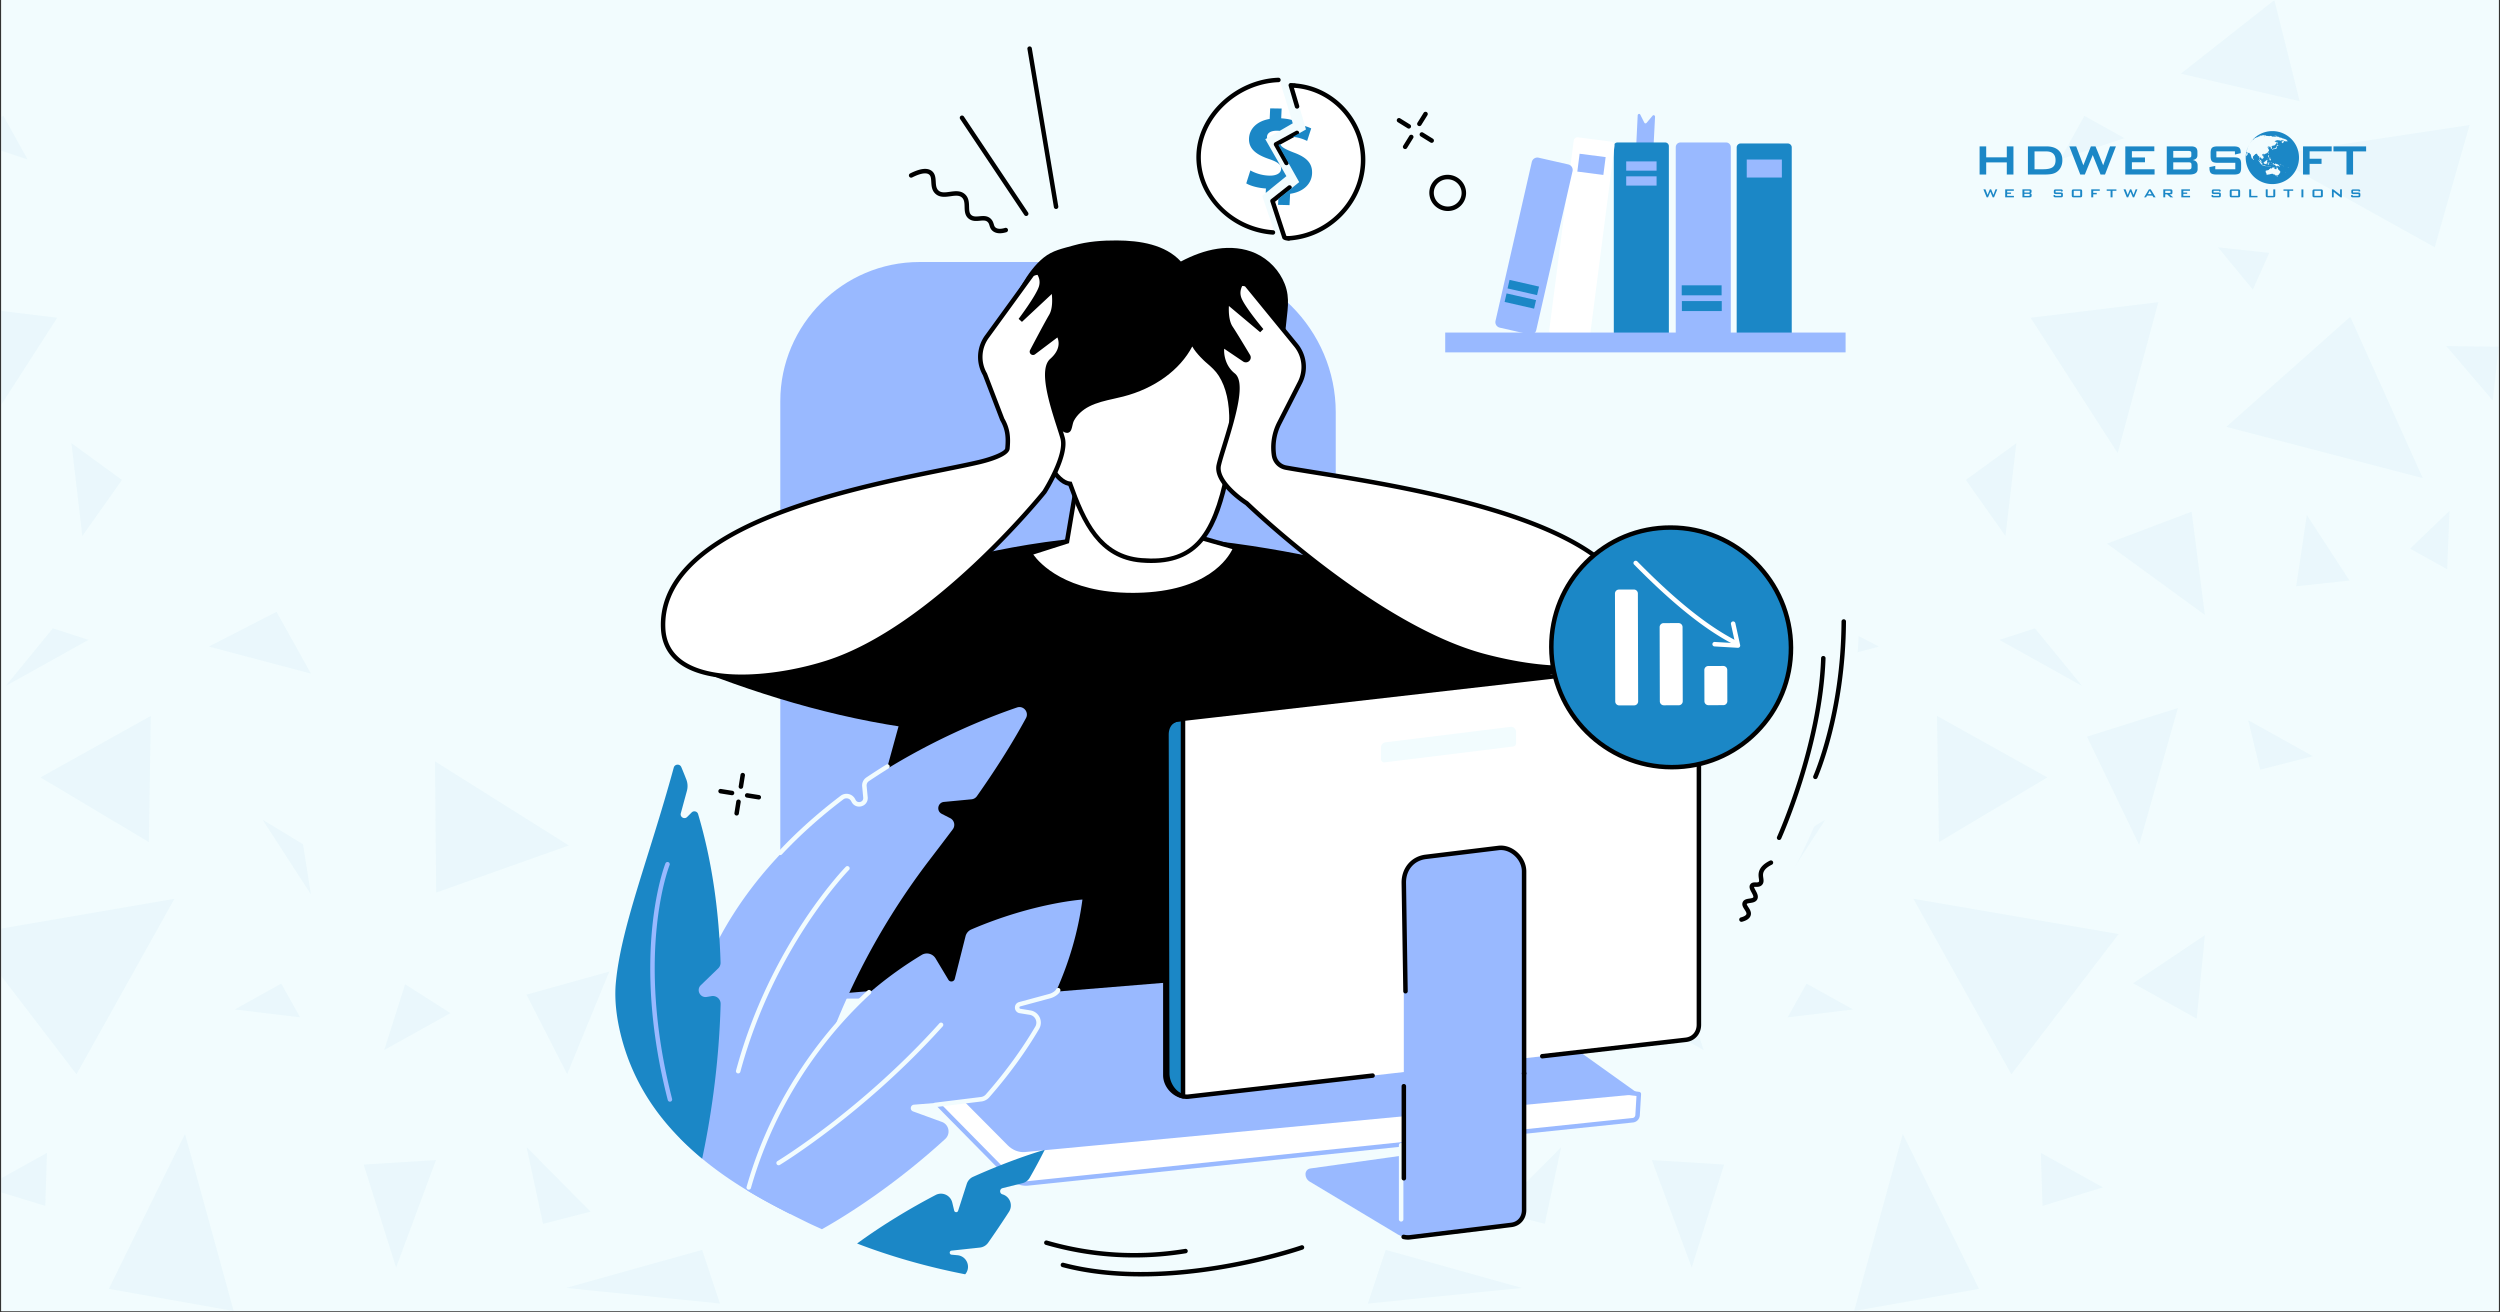 <svg xmlns="http://www.w3.org/2000/svg" width="1200" height="630" version="1.2" viewBox="0 0 900 472.5"><rect x="0" y="0" width="900" height="472.5" fill="#333333" stroke="none"/><defs><clipPath id="a"><path d="M.477 0h899.046v472H.477Zm0 0"/></clipPath><clipPath id="b"><path d="M.477 41H305v431H.477Zm0 0"/></clipPath><clipPath id="e"><path d="M.477 213H1v51H.477Zm0 0"/></clipPath><clipPath id="f"><path d="M.477 282H63v64H.477Zm0 0"/></clipPath><clipPath id="g"><path d="M.477 67H21v56H.477Zm0 0"/></clipPath><clipPath id="h"><path d="M.477 374H17v20H.477Zm0 0"/></clipPath><clipPath id="i"><path d="M.477.477H10V17H.477Zm0 0"/></clipPath><clipPath id="j"><path d="M272 373h32.613v16H272Zm0 0"/></clipPath><clipPath id="d"><path d="M0 0h305v431H0z"/></clipPath><clipPath id="l"><path d="M446 0h453.523v472H446Zm0 0"/></clipPath><clipPath id="o"><path d="M434 124h19.516v21H434Zm0 0"/></clipPath><clipPath id="p"><path d="M.992 414H34v16H.992Zm0 0"/></clipPath><clipPath id="n"><path d="M0 0h454v472H0z"/></clipPath><clipPath id="q"><path d="M714 68h6v3.176h-6Zm0 0"/></clipPath><clipPath id="r"><path d="M721 68h5v3.176h-5Zm0 0"/></clipPath><clipPath id="s"><path d="M728 68h4v3.176h-4Zm0 0"/></clipPath><clipPath id="t"><path d="M739 68h4v3.176h-4Zm0 0"/></clipPath><clipPath id="u"><path d="M745 68h5v3.176h-5Zm0 0"/></clipPath><clipPath id="v"><path d="M752 68h4v3.176h-4Zm0 0"/></clipPath><clipPath id="w"><path d="M758 68h4v3.176h-4Zm0 0"/></clipPath><clipPath id="x"><path d="M764 68h6v3.176h-6Zm0 0"/></clipPath><clipPath id="y"><path d="M771 68h6v3.176h-6Zm0 0"/></clipPath><clipPath id="z"><path d="M778 68h5v3.176h-5Zm0 0"/></clipPath><clipPath id="A"><path d="M785 68h4v3.176h-4Zm0 0"/></clipPath><clipPath id="B"><path d="M796 68h4v3.176h-4Zm0 0"/></clipPath><clipPath id="C"><path d="M802 68h5v3.176h-5Zm0 0"/></clipPath><clipPath id="D"><path d="M809 68h4v3.176h-4Zm0 0"/></clipPath><clipPath id="E"><path d="M815 68h5v3.176h-5Zm0 0"/></clipPath><clipPath id="F"><path d="M822 68h4v3.176h-4Zm0 0"/></clipPath><clipPath id="G"><path d="M828 68h2v3.176h-2Zm0 0"/></clipPath><clipPath id="H"><path d="M832 68h5v3.176h-5Zm0 0"/></clipPath><clipPath id="I"><path d="M839 68h5v3.176h-5Zm0 0"/></clipPath><clipPath id="J"><path d="M846 68h4v3.176h-4Zm0 0"/></clipPath><clipPath id="K"><path d="M712.648 52H725v11h-12.352Zm0 0"/></clipPath><clipPath id="L"><path d="M808 47.2h20V67h-20Zm0 0"/></clipPath><filter id="k" width="100%" height="100%" x="0%" y="0%" filterUnits="objectBoundingBox"><feColorMatrix in="SourceGraphic" values="0 0 0 0 1 0 0 0 0 1 0 0 0 0 1 0 0 0 1 0"/></filter></defs><g clip-path="url(#a)"><path d="M.477 0h899.046v472H.477Zm0 0" style="stroke:none;fill-rule:nonzero;fill:#fff;fill-opacity:1"/><path d="M.477 0h899.046v472H.477Zm0 0" style="stroke:none;fill-rule:nonzero;fill:#f2fcfe;fill-opacity:1"/></g><g clip-path="url(#b)"><g mask="url(#c)" transform="translate(0 41)"><g clip-path="url(#d)"><g clip-path="url(#e)"><path d="m-32.418 213.902 13.922 49.227L.289 224.19Zm0 0" style="stroke:none;fill-rule:nonzero;fill:#1b87c6;fill-opacity:1"/></g><g clip-path="url(#f)"><path d="m-11.086 295.27 38.61 50.453 35.253-63.149Zm0 0" style="stroke:none;fill-rule:nonzero;fill:#1b87c6;fill-opacity:1"/></g><path d="M66.602 367.246 39.18 422.984l44.93 7.977ZM19.027 185.207 2.082 205.926l29.734-16.567Zm0 0" style="stroke:none;fill-rule:nonzero;fill:#1b87c6;fill-opacity:1"/><g clip-path="url(#g)"><path d="m-25.387 67.781 14.633 54.324 31.34-48.707Zm0 0" style="stroke:none;fill-rule:nonzero;fill:#1b87c6;fill-opacity:1"/></g><path d="m54.281 216.734-.707 45.403L14.59 238.87ZM145.844 313.348l-7.504 23.644 23.789-13.262Zm0 0" style="stroke:none;fill-rule:nonzero;fill:#1b87c6;fill-opacity:1"/><g clip-path="url(#h)"><path d="m16.902 374.04-.613 19.07-21.71-6.657Zm0 0" style="stroke:none;fill-rule:nonzero;fill:#1b87c6;fill-opacity:1"/></g><g clip-path="url(#i)"><path d="m-13.16 8.738 23.078 7.645L1.234.715Zm0 0" style="stroke:none;fill-rule:nonzero;fill:#1b87c6;fill-opacity:1"/></g><path d="m109.078 262.941-14.535-8.828 17.367 26.809ZM75.191 191.766l36.72 9.722-12.368-22.226ZM25.73 118.566l3.915 33.368 14.253-20.153ZM156.605 233.113l.426 47.196 47.715-16.946ZM101.242 313.11l6.797 12.128-23.504-2.832ZM189.547 317.074l14.633 28.602 15.148-36.906ZM130.93 378.242l11.656 37.047 14.348-38.652ZM195.496 399.574l17.086-4.39-22.988-23.172ZM237.5 356.246l15.621-16.375-1.133 23.93ZM252.746 408.965l-48.945 13.687 55.363 5.618Zm0 0" style="stroke:none;fill-rule:nonzero;fill:#1b87c6;fill-opacity:1"/><g clip-path="url(#j)"><path d="m273.32 373.664-.8 15.242 32.093-12.035Zm0 0" style="stroke:none;fill-rule:nonzero;fill:#1b87c6;fill-opacity:1"/></g></g><mask id="c"><g filter="url(#k)"><path d="M0 0h900v472.5H0z" style="fill:#000;fill-opacity:.04;stroke:none"/></g></mask></g></g><g clip-path="url(#l)"><g mask="url(#m)" transform="translate(446)"><g clip-path="url(#n)"><path d="m338.023 254.902-13.921 49.227-18.786-38.938ZM316.691 336.27l-38.605 50.453-35.258-63.149ZM400.09 114.066l26.098 58.055-70.7-18.457ZM239.008 408.246l27.418 55.738-44.93 7.977ZM342.98 184.203l4.766 37.14-35.207-25.624ZM443.04 45.02l-12.556 43.988-59.468-33.133ZM370.922 91.035l-5.902 13.215-12.504-15.195ZM399.805 208.98l-19.16 2.079 3.82-25.63ZM286.582 226.207l16.941 20.719-29.734-16.567ZM363.371 259.293l23.219 12.93-18.926 4.863ZM330.992 108.781l-14.629 54.324-31.34-48.707ZM251.324 257.734l.707 45.403 38.985-23.266ZM159.762 354.348l7.504 23.644-23.786-13.262ZM288.703 415.04l.613 19.07 21.711-6.657ZM347.746 336.695 321.93 353.97l22.89 12.742ZM372.762.04l-33.653 26.48 42.762 9.91Zm0 0" style="stroke:none;fill-rule:nonzero;fill:#1b87c6;fill-opacity:1"/><g clip-path="url(#o)"><path d="m453.516 124.828-2.125 19.352-16.707-19.586Zm0 0" style="stroke:none;fill-rule:nonzero;fill:#1b87c6;fill-opacity:1"/></g><path d="m318.77 49.738-23.082 7.645 8.687-15.668ZM421.656 197.512l14.16-13.594-.851 21.004ZM196.531 303.941l14.535-8.828-17.367 26.809ZM230.418 232.766l-36.719 9.722 12.363-22.226ZM279.879 159.566l-3.918 33.368-14.254-20.153ZM149.004 274.113l-.426 47.196-47.715-16.946ZM204.363 354.11l-6.797 12.128 23.504-2.832ZM116.059 358.074l-14.63 28.602-15.152-36.906ZM174.676 419.242 163.02 456.29l-14.348-38.652ZM110.113 440.574l-17.086-4.39 22.985-23.172ZM68.105 397.246l-15.62-16.375 1.132 23.93ZM52.863 449.965l48.942 13.687-55.36 5.618Zm0 0" style="stroke:none;fill-rule:nonzero;fill:#1b87c6;fill-opacity:1"/><g clip-path="url(#p)"><path d="m32.285 414.664.8 15.242L.993 417.871Zm0 0" style="stroke:none;fill-rule:nonzero;fill:#1b87c6;fill-opacity:1"/></g></g><mask id="m"><g filter="url(#k)"><path d="M0 0h900v472.5H0z" style="fill:#000;fill-opacity:.04;stroke:none"/></g></mask></g></g><g clip-path="url(#q)"><path d="m715.203 71.043-1.176-2.871h.739l.757 2 .813-2h.484l.809 2 .746-2h.64l-1.163 2.871h-.48l-.837-2.031-.847 2.031Zm0 0" style="stroke:none;fill-rule:nonzero;fill:#1b87c6;fill-opacity:1"/></g><g clip-path="url(#r)"><path d="M721.871 71.043v-2.871h3.102v.508h-2.391v.625h1.395v.496h-1.395v.707h2.43v.539h-3.14Zm0 0" style="stroke:none;fill-rule:nonzero;fill:#1b87c6;fill-opacity:1"/></g><g clip-path="url(#s)"><path d="M728.078 71.043v-2.871h2.598c.246 0 .418.043.527.129q.16.133.16.426v.347a.43.43 0 0 1-.129.32.7.7 0 0 1-.367.172.63.63 0 0 1 .38.18.52.52 0 0 1 .136.367v.367a.48.48 0 0 1-.227.426q-.22.14-.672.14h-2.406Zm2.274-2.406h-1.579v.68h1.579q.186 0 .253-.047.066-.043.067-.16v-.27q-.001-.116-.067-.16-.065-.043-.253-.043m0 1.156h-1.579v.734h1.579q.203 0 .273-.058.07-.053.07-.2v-.218c0-.098-.023-.16-.07-.2q-.07-.058-.273-.058m0 0" style="stroke:none;fill-rule:nonzero;fill:#1b87c6;fill-opacity:1"/></g><g clip-path="url(#t)"><path d="M741.996 68.688h-1.992v.605h1.883q.444 0 .601.14.153.142.153.536v.394c0 .266-.051.442-.157.54-.105.097-.3.144-.593.144h-1.875c-.301 0-.5-.047-.606-.145-.11-.093-.16-.273-.16-.539v-.078l.629-.117v.34h2.125v-.656h-1.875c-.293 0-.496-.051-.598-.145q-.157-.141-.156-.535v-.324c0-.258.05-.438.156-.532.102-.097.305-.144.598-.144h1.719c.289 0 .492.047.597.137.11.093.16.254.16.488v.07l-.609.13Zm0 0" style="stroke:none;fill-rule:nonzero;fill:#1b87c6;fill-opacity:1"/></g><g clip-path="url(#u)"><path d="M745.84 68.848q0-.394.152-.535.153-.141.598-.141h2.238q.45 0 .602.14.15.142.148.536v1.515c0 .266-.05.442-.156.54q-.153.145-.594.144h-2.238q-.445.001-.598-.145c-.101-.093-.156-.273-.156-.539v-1.515Zm.703 1.644h2.332V68.7h-2.332Zm0 0" style="stroke:none;fill-rule:nonzero;fill:#1b87c6;fill-opacity:1"/></g><g clip-path="url(#v)"><path d="M752.848 71.043v-2.871h3.07v.516h-2.356v.746h1.266v.535h-1.265v1.074Zm0 0" style="stroke:none;fill-rule:nonzero;fill:#1b87c6;fill-opacity:1"/></g><g clip-path="url(#w)"><path d="M760.512 68.688v2.355h-.707v-2.356h-1.395v-.515h3.5v.516Zm0 0" style="stroke:none;fill-rule:nonzero;fill:#1b87c6;fill-opacity:1"/></g><g clip-path="url(#x)"><path d="m765.648 71.043-1.175-2.871h.738l.758 2 .812-2h.489l.808 2 .746-2h.637l-1.16 2.871h-.48l-.837-2.031-.847 2.031Zm0 0" style="stroke:none;fill-rule:nonzero;fill:#1b87c6;fill-opacity:1"/></g><g clip-path="url(#y)"><path d="m771.879 71.043 1.715-2.871h.68l1.742 2.871h-.793l-.364-.629h-1.914l-.363.629Zm1.371-1.152h1.324l-.676-1.2Zm0 0" style="stroke:none;fill-rule:nonzero;fill:#1b87c6;fill-opacity:1"/></g><g clip-path="url(#z)"><path d="M778.79 71.043v-2.871h2.605q.356 0 .52.129.159.133.16.426v.68q-.001.293-.16.417c-.11.09-.282.13-.52.13h-.399l1.375 1.089h-1.012l-1.21-1.09h-.665v1.09Zm2.3-2.379h-1.606v.797h1.606q.185-.001.254-.055.07-.052.07-.18v-.328q0-.127-.07-.18-.066-.053-.254-.054m0 0" style="stroke:none;fill-rule:nonzero;fill:#1b87c6;fill-opacity:1"/></g><g clip-path="url(#A)"><path d="M785.285 71.043v-2.871h3.102v.508h-2.39v.625h1.39v.496h-1.39v.707h2.425v.539h-3.137Zm0 0" style="stroke:none;fill-rule:nonzero;fill:#1b87c6;fill-opacity:1"/></g><g clip-path="url(#B)"><path d="M798.863 68.688h-1.988v.605h1.883q.44 0 .597.14.153.142.153.536v.394c0 .266-.051.442-.156.54q-.154.145-.594.144h-1.875q-.446.001-.606-.145-.159-.14-.16-.539v-.078l.63-.117v.34h2.124v-.656H797c-.297 0-.5-.051-.602-.145q-.157-.141-.156-.535v-.324c0-.258.051-.438.156-.532q.155-.145.602-.144h1.715c.289 0 .492.047.597.137.11.093.16.254.16.488v.07l-.609.13Zm0 0" style="stroke:none;fill-rule:nonzero;fill:#1b87c6;fill-opacity:1"/></g><g clip-path="url(#C)"><path d="M802.707 68.848q0-.394.152-.535t.602-.141h2.238q.445 0 .598.14.152.142.152.536v1.515c0 .266-.054.442-.156.54q-.159.145-.598.144h-2.238q-.445.001-.598-.145c-.101-.093-.156-.273-.156-.539v-1.515Zm.703 1.644h2.332V68.7h-2.332Zm0 0" style="stroke:none;fill-rule:nonzero;fill:#1b87c6;fill-opacity:1"/></g><g clip-path="url(#D)"><path d="M809.715 71.043v-2.871h.715v2.336h2.265v.539h-2.98Zm0 0" style="stroke:none;fill-rule:nonzero;fill:#1b87c6;fill-opacity:1"/></g><g clip-path="url(#E)"><path d="M816.371 68.172v2.336h2.012v-2.336h.71v2.191q.001.394-.155.535-.163.146-.606.145h-1.914q-.44.001-.594-.145-.157-.14-.156-.535v-2.195h.703Zm0 0" style="stroke:none;fill-rule:nonzero;fill:#1b87c6;fill-opacity:1"/></g><g clip-path="url(#F)"><path d="M824.152 68.688v2.355h-.703v-2.356h-1.398v-.515h3.5v.516Zm0 0" style="stroke:none;fill-rule:nonzero;fill:#1b87c6;fill-opacity:1"/></g><g clip-path="url(#G)"><path d="M828.516 68.172h.699v2.871h-.7Zm0 0" style="stroke:none;fill-rule:nonzero;fill:#1b87c6;fill-opacity:1"/></g><g clip-path="url(#H)"><path d="M832.488 68.848q0-.394.153-.535.151-.141.597-.141h2.239q.45 0 .597.14.153.142.153.536v1.515c0 .266-.051.442-.157.54q-.153.145-.593.144h-2.239q-.444.001-.601-.145-.153-.14-.153-.539v-1.515Zm.703 1.644h2.329V68.7h-2.329Zm0 0" style="stroke:none;fill-rule:nonzero;fill:#1b87c6;fill-opacity:1"/></g><g clip-path="url(#I)"><path d="M839.496 71.043v-2.871h.484l2.454 1.906v-1.906h.64v2.871h-.488l-2.45-1.938v1.938Zm0 0" style="stroke:none;fill-rule:nonzero;fill:#1b87c6;fill-opacity:1"/></g><g clip-path="url(#J)"><path d="M849.086 68.688h-1.988v.605h1.882q.446 0 .598.14.154.142.156.536v.394c0 .266-.054.442-.156.54q-.159.145-.594.144h-1.879q-.443.001-.605-.145-.157-.14-.156-.539v-.078l.625-.117v.34h2.129v-.656h-1.875c-.297 0-.496-.051-.602-.145-.101-.094-.156-.273-.156-.535v-.324c0-.258.055-.438.156-.532q.158-.145.602-.144h1.715q.439.001.597.137.164.138.164.488v.07l-.613.13Zm0 0" style="stroke:none;fill-rule:nonzero;fill:#1b87c6;fill-opacity:1"/></g><g clip-path="url(#K)"><path d="M712.656 62.832V52.695h2.375v3.934h7.414v-3.934h2.395v10.14h-2.395V58.47h-7.414v4.367h-2.375Zm0 0" style="stroke:none;fill-rule:nonzero;fill:#1b87c6;fill-opacity:1"/></g><path d="M730.05 62.832V52.695h6.567q2.811 0 4.32 1.305 1.512 1.306 1.512 3.703.001 1.418-.59 2.555a4.4 4.4 0 0 1-1.66 1.789q-.667.415-1.656.601-.99.186-2.535.184Zm2.38-1.906h3.07q2.451-.001 3.473-.758 1.026-.757 1.027-2.504 0-1.553-.852-2.355-.85-.8-2.507-.801h-4.211ZM748.898 62.832l-3.93-10.14h2.45l2.59 6.8 2.715-6.8h1.66l2.762 6.8 2.468-6.8h2.125l-3.937 10.14h-1.602l-2.812-7.012-2.848 7.012ZM765.11 62.832V52.695h10.445v1.727h-8.07v2.266h4.71v1.726h-4.71v2.512h8.163v1.91H765.11ZM780.035 62.832V52.695h8.746q1.207 0 1.746.47c.36.312.543.815.543 1.5v1.233c0 .489-.152.875-.453 1.168q-.456.437-1.304.543.88.113 1.355.621.479.51.477 1.325v1.293q0 1.008-.743 1.5-.745.487-2.257.488h-8.11Zm7.75-8.488h-5.414v2.418h5.414q.621 0 .856-.164.234-.157.234-.567v-.957q0-.392-.234-.562c-.16-.11-.442-.168-.856-.168m0 4.086h-5.414v2.582h5.414q.675-.002.914-.203.24-.2.239-.711v-.766c0-.336-.079-.574-.239-.703q-.24-.2-.914-.2M804.574 54.469h-6.68v2.18h6.36q1.498 0 2.023.503.526.51.524 1.891v1.39c0 .922-.172 1.555-.524 1.891q-.525.509-2.023.508h-6.305q-1.495.001-2.023-.508c-.348-.336-.524-.969-.524-1.89v-.278l2.094-.43v1.2h7.211v-2.313h-6.36q-1.487.001-2.007-.508c-.348-.335-.524-.968-.524-1.89v-1.121c0-.918.176-1.551.524-1.887q.52-.509 2.008-.508h5.789c.96 0 1.62.16 1.988.489q.544.486.543 1.734v.215l-2.094.488ZM829.086 62.832V52.695h10.32v1.774h-7.945v2.668h4.297v1.851h-4.297v3.848h-2.375ZM847.102 54.508v8.324h-2.375v-8.324h-4.68v-1.813h11.758v1.813ZM814.55 65.559l.165.058.004.004M814.73 65.625a.03.03 0 0 0 .016.004Zm0 0" style="stroke:none;fill-rule:nonzero;fill:#1b87c6;fill-opacity:1"/><g clip-path="url(#L)"><path d="M818.055 47.2a9.6 9.6 0 0 0-8.274 4.706 8.6 8.6 0 0 1 1.551-1.91c-.012.035-.047.082-.055.121-.007.028.043-.004.055.02 0 .02-.05.047-.05.062-.005.016-.157.11-.137.114.011 0-.07.085-.024.066.027-.024.113-.059.172-.11.039-.027.074-.066.078-.066.063-.023.05-.078.07-.125a4 4 0 0 1 .192-.058c.035-.012.05.05.062.039.02 0 .082-.024.035-.047a.3.3 0 0 0-.113-.012c-.047-.004-.172.066-.207.078-.035.008-.023-.047-.02-.055.114-.082.051-.074.036-.109v-.008l.023-.011c.078-.047.145-.098.188-.141.043.02-.074.113-.035.101.011 0 .214-.039.246-.058.015-.008-.11.016-.102 0 .004-.02-.094.008-.078-.008.094-.035.203-.102.27-.125.093-.023.125.008.175-.012.004-.011.23-.035.227-.047-.028-.015-.219.02-.219 0 .008-.02-.039-.035.008-.062.129-.066.441-.137.535-.16.043-.012.102-.008.129-.031.027-.028.031-.075.059-.094.312-.16.855-.281.992-.32-.059.085.46-.075.55-.106.122-.047.192-.086.41-.11.184-.019.262.005.294.04.175-.024.336-.043.507-.063.106 0 .133.043.18.051.012 0 .063-.023.074-.023.078.03.055.062.024.086-.098.074-.86.19-.961.242 0 0 .265.011.71-.117.032.015.079.019.216.023.12.008.18-.031.324-.027.09 0 .3-.008.394-.004.106.02-.093.039-.066.047.246.011.477.02.723.039 0-.028-.13-.055-.098-.07.02-.012.191-.02.238-.016.27.015.414.035.477.058.043.02-.11.024-.11.063.004.023.086.039.141.07.082.043.152.09.27.094.078.004.093-.043.109-.074.152.015.25.05.379.062.23.02.219-.004.547.031.023-.066.133-.109.472-.066.34.047.375.059.63.129.12.031.128.074.214.121.098.043.555.137.696.164.257.059.328.098.406.195.277.07.535.141.781.223.027.012.352.223.27.113-.02-.027.039-.015.136.024q.147.053.282.125.255.253.488.531c-.051-.012-.121-.031-.106.023.02.028.344.223-.078.075-.219-.075-.347.062-.535.02-.039-.013-.11-.06-.21-.083-.044-.012-.087.012-.142 0s-.109-.058-.168-.05a.35.35 0 0 0-.226.16c-.031.05.082.023.09.054 0 .024.023.082 0 .13-.031.05-.106.085-.102.128.008.055-.176.04-.144.117-.172 0-.215.14-.29.211-.128-.086-.23-.422-.245-.52-.012-.117.128-.148.23-.163.125-.028.18-.102.258-.16.058-.051.164-.008.262-.028.109-.02.062-.07.062-.113.004-.032.059-.043.016-.055-.024-.02-.094-.012-.102-.012-.281.203-.406.012-.351-.007-.133-.036-.157-.028-.227-.043-.266-.043-.285.062-.328.199l-.219-.035c-.105-.02-.187-.063-.36-.09-.14-.02-.609-.082-.78-.078-.2.011-.532.152-.672.215-.098.042-.293.164-.293.234 0 .016.152.183.43.101.097-.023.265.196.269.282.008.07-.047.14-.07.172-.067.082-.032.12-.06.21a.52.52 0 0 1-.202.239c-.188.129-.442.523-.73.52-.157-.008-.173-.106-.173-.106-.12.062-.328.203-.394.3-.027.028-.121.067-.152.087a.3.3 0 0 1-.153.054c-.008.059.043.082.086.13.117.081.192.23.192.413 0 .114-.028.156-.106.176-.031.008-.16.023-.16.055-.063.015-.082.02-.106.043-.015 0-.058-.004-.078-.004 0-.016.028-.043.032-.059-.02-.004-.024-.035-.024-.047 0-.035.047-.097.047-.11 0-.019-.027-.058-.027-.081-.024-.004-.043-.027-.051-.031v-.047c.043 0 .082-.035.082-.059-.004-.058-.074-.144-.14-.144-.04 0-.063.02-.075.015-.035 0-.047-.05-.05-.062.003-.047.058-.047.058-.074-.004-.043-.024-.055 0-.083-.078-.007-.102-.039-.164-.042-.168 0-.246.117-.395.117.004-.067.098-.09.102-.149 0-.015-.067-.062-.098-.066-.054 0-.074.039-.086.047-.043.043-.164.097-.226.133-.074.035-.219.015-.227.09 0 .038.09.05.11.058.058.04.035.125.101.172.043.023.102.008.137.008.023-.004.043-.149.074-.153.059.004.09.09.113.106.078.043.149-.004.196.043-.114.094-.274-.012-.325.117-.023.059-.156.078-.16.137 0 .066.11.113.14.12 0 .028.005.067.005.095h.008l-.004.003c.047.028.05.09.062.106.094.133.145.148.14.355-.003.149-.081.188-.085.301-.078.016-.223.215-.258.266-.05.101-.09.277-.219.277-.011.05-.05.074-.082.09-.148.082-.226.215-.48.215-.05 0 0 .027-.059.023-.008.004-.066.094-.066.094-.07.055-.2.016-.3.055-.044.02-.15.035-.185.07-.043.04.016.113-.043.113-.05-.004-.156-.199-.156-.218-.09-.043-.09.011-.18-.028-.105.16-.343.196-.347.422 0 .05.027.063.039.078.117.125.164.258.285.344.125.09.207.281.207.453 0 .125-.062.168-.058.262-.164.043-.18.097-.305.164-.063.031-.047.113-.11.113-.007 0-.011-.02-.011-.031 0 .012 0 .031-.004.043 0 .05-.106.12-.117.125-.016-.004-.043-.082-.04-.102q0-.063.016-.074c-.011-.008-.031-.059-.035-.078-.074-.004-.164-.027-.168-.11-.11-.003-.058-.078-.113-.14-.067-.078-.13-.082-.211-.11a.3.3 0 0 1-.024-.066c-.015-.062-.074-.07-.125-.074-.039 0-.03.039-.027.059-.004.046-.05.113-.05.148-.008.156-.079.207-.087.34.004.152.149.105.145.25 0-.004-.008-.004-.008 0 .02.035.027.12.063.156.136.133.43.168.43.414 0 .05-.016.059-.016.094 0 .086.074.117.097.176.024.062.024.082.047.14-.015-.004-.047.004-.062 0-.012.004-.024.02-.035.02-.055 0-.063-.04-.086-.047a.63.63 0 0 1-.356-.363c-.047-.141-.058-.235-.113-.352-.04-.066-.07-.238-.149-.246-.046-.004-.015.027-.066-.004-.004 0 .004-.02 0-.027 0-.067.04-.125.05-.196h.009c.004 0 .011.004.015 0-.039-.023 0-.128 0-.183-.008-.215-.101-.438-.101-.594-.067-.008.023-.144-.028-.219-.007-.02-.054-.02-.062-.027-.028-.031-.02-.059-.043-.078-.082.082-.137.207-.27.21-.074-.003-.058-.046-.058-.112 0-.063.023-.09.027-.141 0-.02-.023-.047-.027-.066-.032-.102-.063-.11-.114-.196-.062-.054-.113-.094-.148-.164-.035-.062-.023-.14-.039-.203-.02-.07-.098-.102-.164-.117-.008.156-.129.183-.246.183-.07 0-.07-.023-.106-.046-.03.074-.125.02-.14.066-.02.07-.012.125-.055.172-.082.09-.203.113-.273.195-.09.098-.164.192-.243.29-.03.038-.082.1-.105.105-.07.027-.152.007-.156.101 0 .086.02.188.027.262-.004.113-.043.184-.047.273.012.04.02.086.024.118q-.013 0-.02.003c-.004.012-.027.016-.039.016-.05.02-.04.133-.07.152-.047.024-.055.004-.07.047-.016.035-.016.09-.048.09a.06.06 0 0 1-.058-.05c-.02 0-.031-.04-.035-.047-.035-.11-.078-.204-.102-.293-.02-.067-.066-.118-.086-.149-.027-.074-.008-.129-.039-.184-.027-.058-.031-.082-.047-.14-.015-.07-.05-.203-.07-.3-.023-.09-.055-.173-.059-.259l-.004-.062h.004c0-.059.016-.07.02-.121 0-.075-.027-.125-.027-.184.004-.012.02-.047.023-.059h-.027c-.051.06-.067.16-.153.165-.105 0-.14-.137-.183-.196.031-.027.05 0 .082-.02.027-.007.027-.05.047-.066-.028-.008-.047-.008-.075-.008-.066 0-.152-.074-.183-.14-.024-.055-.031-.149-.07-.164-.036-.008-.047.004-.09.004-.04.004-.067.027-.106.027l-.074-.023c-.012.007-.016.023-.023.03-.028-.003-.032-.003-.059-.01-.008 0-.008.003-.012 0-.05.003-.168-.036-.234-.028-.02.004-.078-.028-.082-.028-.02-.039-.012-.152-.059-.152-.023.004-.031.043-.05.067-.04.003-.047 0-.11.015-.035-.015-.043-.062-.058-.097-.024-.043-.06-.02-.07-.055-.013-.02.003-.047-.005-.067a9 9 0 0 1 .219-.918c.016-.007.035-.02.059-.03q0-.037.011-.067c-.004-.004.012-.059.012-.082q.008-.036.016-.07a.1.1 0 0 0 0-.047c.02-.051.035-.106.054-.153a.03.03 0 0 1 .02-.008q.001-.022-.004-.039.265-.709.64-1.347a9.43 9.43 0 0 0-1.312 4.816c0 5.262 4.293 9.527 9.59 9.527s9.594-4.265 9.594-9.527c.008-5.281-4.285-9.547-9.582-9.547m-4.75 1.527q.067-.016.133-.032c.003.004.003 0 .003.008-.058.012-.113.043-.136.024m.05.066c.008-.016.082-.027.106-.031.016 0 .113-.012.137-.016-.02.024-.133.05-.18.063-.023 0-.063 0-.063-.016m.422.14q-.029.008-.035-.003a.2.2 0 0 0 .059-.024.3.3 0 0 1 .062-.008c-.015.02-.039.036-.086.036m-.023-.152c-.047.004-.133-.008-.188-.004.13-.039.168-.058.297-.093-.039.007-.133.027-.156.03-.11.02-.176.024-.262.032.16-.05.23-.11.414-.148.11-.02.157-.008.211.004-.035.007-.027.007-.043.007.004.024-.007.016-.007.024-.004.012-.051.023-.079.035.04-.008.047-.012.079-.016.046-.007.062-.004.113-.007.023-.004.05-.016.078-.012.078-.016.078-.004.121.004-.039.02-.035.008-.039.027-.008.016-.059.027-.082.027.027 0 .059-.007.055.008-.004.016-.051.024-.086.028-.176.03-.29.027-.426.054m.89-.078c-.015 0-.144.024-.144.024-.074.011-.14.03-.219.046-.047.008-.058.008-.054-.007.011-.028.058-.028.078-.04.101-.038.148-.09.308-.113q.026-.005.051-.004c0 .024.016.016-.016.028.028-.008.047-.02.075-.024.058-.008.218 0 .215.024-.008.031-.223.062-.293.066m.5-.039c-.05.004-.066-.004-.078-.008.09-.011.098-.008.137-.015-.004.011-.031.015-.058.023m.7.25q-.005-.001-.016.004s.004 0 .004-.004c-.027.008-.062.012-.094.016-.047.004-.093.004-.093-.012.007-.02.054-.027.101-.027.063 0 .094-.004.098.02-.004 0-.008.007-.012.007q.006-.005.012-.004m2.847-.07c-.007.011-.011.023-.043.015-.015 0-.03-.004-.035-.015.004-.012.02-.004.035-.016.008.004.024.004.036.012h.007zm.532.172c-.004-.024.105-.012.117.015 0 .016-.035.016-.063.012-.047-.008-.05-.008-.054-.027m.297.113c-.079-.024-.176-.035-.258-.055l-.02.008c.051-.02.106-.039.2-.023.113.015.199.05.21.082-.05-.008-.086-.008-.132-.012m.183-.125c-.035-.012-.078-.012-.11-.016-.03-.008-.05.004-.1 0-.032 0-.052-.011-.079-.023-.035-.004-.05.004-.082 0-.023-.004-.055.008-.094 0s-.054-.016-.078-.024c-.027.004-.043.012-.09.012-.11-.016-.215-.047-.222-.086 0-.031.101-.047.183-.035.137.02.145.055.262.074-.004-.027.016-.039.066-.027.075.008.325.07.414.09-.02.02-.07.02-.07.035m.61.117c-.106-.016-.297-.059-.305-.098q-.024-.008-.043-.02c.039.017.465.106.48.11q.037.007.043.02c0 .023-.113 0-.176-.012m2.152.895a.3.3 0 0 1-.11-.063c.04.012.075.02.11.035.008.004.02.016.031.024q-.001.013-.031.004m-13.817 6.898c-.003-.094-.011-.184-.015-.277a.03.03 0 0 1 .015-.008c.008.023.012.035.016.059 0 .066-.008.148-.016.226m.164-.328q-.016-.004-.027-.031c.028-.012.012-.016.063-.02-.008.016-.008.05-.035.05m.317-.965q-.052 0-.074.063c-.012.054.008.12-.04.117-.035.004-.03.113-.074.12-.035 0-.062.067-.062.114-.059.02-.172.035-.172.117 0 .012 0 .028.008.035a.4.4 0 0 1-.102.075v-.196c.004-.347.032-.687.074-1.02.016-.015.004-.054.04-.07-.004.012 0 .028-.004.044 0 .042-.016.078-.024.12-.004.055.016.075.074.07.137-.015.164-.167.254-.288a1 1 0 0 0-.011.144c.023.114.062.125.136.16.024.008.02.07.043.094v-.004c.012.036.047.032.043.063-.004.098-.101.144-.11.242m2.039 1.965c-.063-.008-.113-.078-.113-.152-.004-.149.05-.254.05-.41.067.124.196.19.196.359.004.094-.055.207-.133.203m9.629-5.45c.012 0-.004-.023 0-.03.008-.02.066-.016.07-.016-.004.02-.039.07-.07.066-.008.004-.008-.02 0-.02m-.215.036a1 1 0 0 0 .07.008v.027c-.109-.008-.097.066-.168.063v-.02s.04-.078.098-.078m-.121 7.32c0 .051-.086.047-.09.078 0 .02.07.098.078.106.043.047.031.074.067.129.011.015.07.039.093.039.012 0 .028.031.036.047.007.02.039.004.054.004.024.007.031.035.04.05.007.02.077.012.09.012-.032.02-.067.047-.067.074q-.014-.001-.028.004c-.007 0-.074-.043-.082-.047-.043 0-.082.004-.117.004-.07-.012-.164-.047-.164-.101 0-.012-.035-.024-.043-.032-.09-.086-.156-.203-.316-.203-.121.008-.114.082-.184.125.016.059-.027.082-.031.11a1 1 0 0 1-.18.007c-.125 0-.148-.136-.273-.132-.016 0-.07.011-.074.03h-.102c-.031.005-.074-.003-.074-.034.004-.051.101-.082.125-.094-.067-.063-.035-.125-.055-.2-.023-.054-.148-.105-.203-.128a1 1 0 0 0-.266-.043c-.074-.004-.093-.125-.18-.102.005-.011 0-.027.005-.039-.016.04-.047.086-.079.086-.011 0-.046-.004-.05-.015-.024-.051 0-.067-.02-.106-.027-.039-.082-.027-.09-.055.074-.03.219-.027.258-.082h-.035a.5.5 0 0 1-.149.02.2.2 0 0 1-.066-.016c-.012 0-.027-.027-.031-.039-.035-.07-.153-.039-.153-.105 0-.024.051-.043.07-.047.067.004.102-.078.192-.082.086 0 .145.074.238.097-.003.06-.007.11-.003.172 0 .02.039.043.07.043 0 .016.074.094.098.094.039 0 .085-.074.093-.082.043-.039.051-.043.121-.062.043-.016.102-.106.168-.114 0 .02.047.02.059.024.055.02.101.078.121.09.047 0 .102-.004.133-.004a.3.3 0 0 0 .082.039c0-.004-.008-.008-.008-.012l.016.012.008.004v.004c.074.05.218.097.324.093.058 0 .086.067.14.059 0 .039.04.043.059.047.148.043.133.16.242.218.043.008.14-.046.133.055m-1.809-.012c0 .024-.023.047-.043.047-.004.047-.004.098-.03.098-.013 0-.032-.023-.032-.035 0-.05.05-.059.055-.082 0-.031.003-.074.03-.078.013.039.02.027.02.05m-.5.723v.063h-.05a.3.3 0 0 1-.149-.043c.09-.016.125-.024.2-.02m.223-6.512s.098-.058.102-.058c.09.023.101-.051.171-.051.118.008.055.156 0 .152-.043 0-.066-.027-.078-.03-.047.038-.054.1-.125.1-.02-.003-.035-.05-.03-.066-.028-.015-.036-.031-.04-.047m1.863-1.347a.17.17 0 0 1 .098-.047q-.001-.005-.008-.004c.008 0 .012.004.016.004h-.008c.004.004.016.008.016.012-.016.02-.07.074-.114.07-.011 0-.011-.024 0-.035m-.504-1.235c-.004-.015.012-.023.016-.039q-.005-.03-.004-.066c.008 0 .024.004.031.004.004.066.047.105.07.152.02.047-.011.074.024.121 0 .032.004.055.004.078-.008.028.027.075.04.09.046.082.108.153.144.235a.2.2 0 0 0-.102-.051c-.129-.008-.133.094-.133.183.008.079.11.121.153.184-.004-.004-.016.004-.016.004-.016 0-.043-.031-.05-.04l-.048-.003c-.058 0-.05.07-.113.066-.012 0-.004-.086-.004-.097-.004-.063.012-.106.012-.153-.004-.047-.031-.05-.035-.093 0-.051.02-.063.02-.102-.005-.07-.005-.133-.013-.195 0-.051-.074-.07-.078-.121-.011-.067.012-.149.082-.157m-.191 1.309c0-.008.004-.023 0-.031.012.004.023.023.035.023q-.001-.006-.008-.012c.012.004.04 0 .051.004.082 0 .11-.152.11-.199-.004-.012-.028-.027-.028-.039-.004-.023.016-.039.027-.05.133.081.196.206.383.222.04.004.078-.016.102 0-.012.016-.028.027-.028.043.004.02.047.05.06.059a.23.23 0 0 1-.145.023c-.102-.004-.133.082-.168.125-.082-.04-.13-.059-.22-.102-.01 0-.03.02-.03.032-.067-.008-.149-.047-.149.02.004.038.082.046.098.058-.035.039-.074.02-.113.054-.008-.003-.024-.003-.032-.003v-.09c0-.016-.027-.028-.027-.043-.004-.043.074-.07.082-.094m-1.313 1.16c.11-.062.157-.168.286-.16.109 0 .214.008.32.012.09 0 .129-.125.16-.125.008 0 .074-.098.086-.102a.07.07 0 0 0-.023.043c0 .008.02.024.027.024.078 0 .086-.04.144-.051.11-.032.274-.196.27-.324 0-.024-.023-.032-.023-.047 0-.051.046-.149.109-.145.008 0 .004.05.066.016q-.008-.005-.015-.004c-.012-.004-.024-.035-.012-.04.035.005.055.016.059.024a.13.13 0 0 1 .011.082c.004.059.07.09.075.149-.004.066-.067.07-.067.12 0 .009.004.02 0 .024-.012.008-.031.004-.043.008-.05.012-.035.137-.031.184-.004.035-.05.058-.05.113 0 .039.015.062.023.082-.055.02-.059.062-.118.074-.02-.035 0-.043.004-.066-.07.035-.113.031-.136.097-.008-.004-.024-.02-.024-.023h-.055c-.03.027-.066.047-.097.047-.11-.008-.114-.078-.149-.078-.011 0-.03.023-.03.031 0 .012.046.07.05.07l-.05.004c-.04 0-.099.067-.122.106-.047-.008-.047-.043-.074-.043-.012-.004 0-.024 0-.035.004-.02.015-.06.015-.075-.062-.015-.093-.039-.156-.039-.031 0-.039.032-.05.032-.044.019-.083 0-.114.007a.7.7 0 0 1-.27.055c-.038.004-.074-.008-.074-.02a.2.2 0 0 1 .078-.027m-.101.078c.047-.004.074.028.137.035 0 .012-.008.04.004.043l.046.036c0 .007-.004.03 0 .042-.011-.003-.035.004-.046 0-.016.079-.06.208-.13.208-.011 0-.019-.028-.019-.04v.028c-.043-.004-.07-.059-.07-.07 0-.008.05-.07.05-.07.004-.016.016-.044.02-.06-.031-.007-.035-.042-.043-.054.004.008-.008.031 0 .035-.015.004-.05.02-.062.02-.02 0-.055-.036-.051-.051a.8.8 0 0 1 .164-.102m-.207 5.399c.008.035.05.023.074.02.004 0 .012-.005.016-.005.008.043.054.055.058.086-.004.008-.023.012-.03.012-.071-.004-.102-.05-.177-.05-.035-.005-.086.003-.113 0-.016 0-.09-.02-.09-.02 0-.02.028-.04.035-.043zm-.27-.742c.012.074.043.117.133.132 0 .024-.05.043-.055.063 0 .02.036.047.04.074a.5.5 0 0 1-.118.012v.035c.024.031.035.059.055.082-.05-.004-.062-.07-.062-.094 0-.015.003-.047 0-.062 0-.055-.04-.075-.04-.14.004-.04.02-.087.047-.102m-.105-.727c-.012.047-.074.074-.09.152-.012-.004-.043-.074-.05-.101v.004c-.005-.008-.024-.028-.028-.04-.027.028-.055.044-.063.067-.004.031.059.043.055.098-.008.035-.043.066-.07.062-.012.004-.024-.023-.02-.035-.015.004-.047 0-.058 0-.078-.004-.133-.078-.121-.168.003-.035.023-.047.035-.05 0-.013-.012-.036-.012-.048-.02 0-.059-.004-.078-.004-.004.008-.012.032-.004.043-.035 0-.05-.015-.055-.023-.004.008-.015.016-.02.02-.011-.004-.046-.043-.046-.043-.063.05-.074.199-.133.195-.047-.004.012-.09.012-.106.004-.007-.016-.035-.012-.047.008-.042.031-.07.047-.12.121 0 .101-.098.203-.094.074 0 .063.078.09.078h.031c.008-.035.035-.059.063-.059.011-.066.109-.054.125-.074.015-.035.023-.102.03-.11.04 0 .067.032.083.044.035.043.09.328.086.359m-1.063 2.25c.004-.04.067-.035.094-.031.094 0 .125.035.203.035.078.004.106-.031.149-.043-.04.062-.078.062-.149.09-.062-.004-.12 0-.183 0-.035-.008-.114 0-.114-.051m.114.215c-.004.011-.032.031-.043.031h-.02c-.02 0-.031-.047-.031-.059-.05 0-.129-.007-.133-.054.004-.04.07-.028.098-.028.011.004.039 0 .05 0 0 .067.075.051.079.11m.265-.957c-.004.008-.02.023-.02.031 0 .023.055.082.071.09-.004.05-.113.047-.113.097-.016.004-.047 0-.067 0 .008-.011 0-.03 0-.042 0-.063-.078-.086-.078-.149l.02-.101h-.04c-.034 0-.073.027-.073.054 0 .067.042.098.042.16 0 .02-.02.192-.074.192-.043 0-.082-.04-.082-.067 0-.07.004-.152 0-.226-.031-.008-.097-.008-.101-.067 0-.105.05-.148.093-.265.004-.012.043-.051.043-.07 0-.122.059-.278.196-.282.12.024.234.04.355.063h.04c.03-.032.1-.07.163-.114h.032c-.004.012-.016.043-.028.043-.02.07-.05.153-.152.157-.07-.004-.11-.032-.18-.04-.074 0-.105.02-.191.02-.09-.008-.168-.023-.168.074 0 .07.027.168.105.168.024 0 .043-.027.055-.05a.03.03 0 0 1-.008.02c.008-.009.281-.09.305-.083v.04c-.117.03-.13.144-.27.136 0 .02.106.199.125.21m-.511.781h-.043c-.012-.004-.028-.016-.043-.02-.051.016-.07.043-.118.043-.043 0-.101-.02-.101-.035 0-.047.05-.047.082-.043.047 0 .078.012.098.02.003-.008.003-.028.003-.035h.125c-.003.039-.011.062-.003.07m.234-3.254c.012.008.043.004.055.004.058.04.12.031.129.086.007.039-.036.094-.051.094-.032-.004-.133-.184-.133-.184m.598 3.309c.011-.004.02-.035.027-.043.05-.043.27-.067.32-.035-.058.066-.222.109-.304.105-.016.004-.004.055-.016.063-.027.023-.113.078-.168.078-.016 0-.04-.028-.04-.043.009-.102.099-.098.18-.125m.3-.739c-.023-.004-.09-.066-.09-.097.008-.059.137-.02.141.031.004.008-.039.063-.05.066m-.457-2.16c.059-.011.078.032.075.051-.008.055-.075.086-.082.148-.004.04.023.043.02.063 0 .008-.028.023-.036.023-.016-.004-.106-.101-.106-.125.004-.007.04-.027.055-.027.004-.012.055-.133.074-.133m-.007-.183a1 1 0 0 0 .007-.07h.051c.012.046.078.054.074.12-.004.016-.058-.03-.054-.05-.02-.004-.059 0-.078 0m-.207.257c.011-.082 0-.18.007-.21 0-.008.028-.024.035-.024.004.004.012.016.02.016.043.02.137.05.133.074-.016.086-.14.117-.196.144m-.016-.449c.012-.004.047-.004.055.004-.008 0-.051.004-.055-.004m.308.567c0-.02.043-.051.06-.07.019.007.058.011.07.003-.008.051-.051.094-.102.094-.004 0-.028-.02-.028-.027m.141-.442c.043 0 .086.02.117.024-.004.008-.004.035-.008.047.008 0 .028.003.036 0 0 .02-.012.074-.012.074l.039.043a.3.3 0 0 0-.031.062c-.02-.004-.063-.004-.082-.004 0 .04.02.086.035.094-.004.008-.004.02-.004.027-.012 0-.04-.003-.05 0-.04-.003-.04-.046-.02-.066 0-.008.004-.023.004-.027-.04-.004-.07-.055-.075-.067 0-.004 0-.02.004-.027.02 0 .055.004.07.004.008 0 .032-.024.032-.028.008-.07-.11-.113-.114-.14.016 0 .047-.016.06-.016m-.066.258c-.012.082-.086.106-.098.176h-.027c.027-.055.062-.094.078-.176a.1.1 0 0 1 .047 0m-.668-1.836c.004-.11.129-.297.207-.305.148.02.011.438-.121.45-.11-.004-.09-.07-.086-.145m.031 1.004a.34.34 0 0 0 .05-.14c.009-.055-.011-.094-.007-.149.012-.047.035-.094.07-.09.063 0 .035.082.086.086.035 0 .063-.039.078-.047 0 .008.008.02.008.024 0 .011.004.027.008.035-.008.062.05.129.043.215-.02.101-.113.105-.129.207-.008.07.05.191.11.215v-.024c.003-.016.042-.039.066-.035.066.008.078.105.101.11.02 0 .04-.032.055-.032.008.004.023.004.031.008-.008.02-.035.039-.039.055 0 .007.031.003.04.003-.009.04.034.055.062.059-.004.008-.004.027-.004.035-.004.008-.02.031-.027.028-.012 0-.02-.028-.02-.036-.031-.058-.152-.105-.18-.148-.035.035-.015.062-.008.09-.078-.004-.062-.106-.148-.106-.031-.004-.066.024-.09.024-.039 0-.078-.051-.074-.067.004-.023.031-.047.04-.05.003-.012.003-.036.007-.047h-.031c-.012.011-.032.035-.043.035-.02 0-.114-.067-.11-.09.012-.082 0-.176.055-.168m-.137.855c.012-.015.024-.05.035-.058-.007.047.024.062.043.074-.02.012-.043.027-.062.027-.016.04-.067.051-.102.047-.035.11-.148.168-.218.2-.008 0-.028-.004-.04-.004.083-.133.27-.184.344-.285m-1.558-1.246c0-.02-.016-.07 0-.07.039-.004.199-.11.261-.11.016 0 .055.048.055.067 0 .067-.137.2-.215.203q-.106-.007-.101-.09m.218 2.579c.157.003.133-.149.207-.22.036-.034.086-.03.145-.042.078-.012.078-.063.117-.106-.012-.015.035-.058.035-.058.035-.016.035-.028.055-.035.012-.004.023-.036.031-.043.047-.04.168-.028.184-.055.047-.086.156-.273.242-.273.094.003.078.05.078.128.004.11.219.047.219.153-.004.043-.113.027-.117.058 0 .008.015.032.023.028-.012.011-.152.066-.152.066.004.016.015.04.02.047-.012.004-.036.023-.036.035 0 .078.137.328.235.332-.02.078-.059.05-.114.047-.011.008-.043.008-.054.012a.3.3 0 0 0-.024.047c-.027.109-.07.136-.07.226-.063.008-.113.09-.113.11 0 .03.027.05.027.07-.004.039-.063.11-.063.164-.082.016-.09.078-.16.074-.05 0-.066-.047-.066-.07-.082-.024-.137-.082-.223-.086-.039 0-.066.05-.125.05-.012-.003-.031-.023-.043-.027-.004-.004-.004-.058-.008-.074-.039-.004-.074.024-.105.024-.191-.012-.113-.172-.176-.278 0-.004.004-.015.004-.023-.008-.016-.047-.028-.066-.031-.02-.008-.075-.192-.078-.211-.008-.082.097-.043.171-.04m.95 1.43c-.004.023-.032.046-.047.046-.012 0-.043-.023-.043-.035v-.047c.011 0 .035-.004.047.004.015-.004.027.023.043.031m-1.243-.872c.012 0 .032.024.043.024-.004.03-.03.062-.054.058s-.035-.043-.04-.058c0-.008-.003-.02 0-.028.012.004.036.004.051.004m-.308-.176c.027.075.058.164.129.172 0 .012.004.035.008.051-.012 0-.028 0-.04-.004-.023 0-.046-.031-.066-.031-.004 0-.027-.059-.035-.07-.024-.04-.102-.028-.098-.06 0-.019.074-.058.102-.058m-1.074-.285a.4.4 0 0 1-.086-.11h-.008c.008-.003.02-.007.023-.01.032.023.102.12.07.12m.086.203v-.02c.011 0 .03-.003.039 0v.024c.03.043.054.067.05.117a.4.4 0 0 1-.09-.12m.71.555c-.097-.098-.183-.137-.273-.23a.8.8 0 0 1-.195-.31c-.012-.015-.074-.12-.086-.124-.012 0-.012-.031-.016-.047-.008-.004-.07-.016-.078-.027-.02-.012-.062-.14-.074-.172-.035-.117-.145-.102-.18-.172-.027-.05-.047-.102-.074-.152-.024-.043-.07-.036-.11-.047-.038-.016-.117-.153-.128-.203 0-.008-.004-.032 0-.04H813c.047.004.063.036.094.051.054.004.105.004.156.008.11.04.137.113.18.195.008.016.039.024.054.028.07.027.106.09.157.14.093.098.148.164.285.215.078.032.16.055.156.13 0 .007-.004.019-.008.023.008 0 .028.004.04.004.015.003.038.03.046.046l-.02.051c0 .067.04.082.094.082.004.106.063.137.121.192.028.03.102.043.102.093 0 .075-.004.145.004.207-.05.02-.024.086-.024.133 0 .055-.101.067-.128.063-.02-.008-.118-.137-.121-.137m.864.441a.9.9 0 0 1-.274-.046c-.074-.028-.14.011-.199-.032-.05-.05-.086-.11-.164-.113.004-.008.094-.098.117-.094.012 0 .028.02.04.02.023.004.054-.028.077-.024.153.012.215.164.383.172.078 0 .086-.066.149-.066.105.004.133.09.226.094.051-.004.098-.012.153-.016l.039.004c-.008.02-.18.031-.188.023.063.055.121.067.215.075.023 0 .031.035.04.042.038.032.073-.003.12.016.047.016.055.035.082.043a.2.2 0 0 1-.054.05c-.051 0-.043-.038-.106-.034-.012 0-.004.035 0 .047-.172-.07-.34-.082-.535-.094-.055-.008-.07-.059-.121-.067m3.62 3.27c.09-.035.095-.023.157-.008-.05.024-.117.027-.156.008m1.356.379c-.015.058-.156.2-.234.21-.121.02-.207-.152-.203-.202.012-.043.222-.028.23-.028.051-.008.125-.035.184-.05 0 .03.031.027.023.07m.004-.102c-.035-.004-.035-.011-.031-.039.02 0 .043-.004.05-.008-.003.024-.015.032-.019.047m.86-1.234a.46.46 0 0 1-.102.215q-.005.042-.016.086c-.023.03-.02.043-.043.07-.097.102-.175.137-.234.242-.05.078-.148.18-.176.278-.082.136-.394.125-.46.261-.028.004-.188-.035-.192-.058-.094.02-.078.07-.18.082-.168.015-.422-.032-.41-.153.008-.043-.043-.07-.047-.113v-.016c-.031.016-.062.02-.093.028-.012 0-.036 0-.051.004.015-.024.031-.035.039-.067.004-.039-.02-.047-.035-.058-.004.011-.02.02-.016.03-.04.017-.05.071-.117.075-.02.004-.043-.008-.043-.027.117-.028.156-.184.156-.235-.086.067-.21.23-.312.235-.055 0-.032-.051-.032-.051-.027-.004-.117-.152-.148-.184-.074-.062-.336-.086-.492-.082-.172.004-.203.051-.305.079-.246.058-.523.003-.57.164-.098.004-.176.023-.278.015-.078-.023-.074-.004-.129 0-.164-.004-.222.094-.433.09-.078-.004-.293-.078-.3-.125 0-.047.105-.062.1-.14-.003-.098-.074-.149-.1-.212-.067-.156-.079-.203-.145-.343-.028-.055-.118-.078-.102-.133.012-.016.016-.027.027-.043.008.016.032.039.047.047.012-.012 0-.031-.004-.047-.004-.055-.062-.102-.062-.195a4 4 0 0 1-.008-.22c0-.03.035-.034.05-.042.005.012.005.027.009.039.093-.008.199-.098.25-.137.062-.043.23-.047.324-.054.18-.02.57-.125.578-.258v-.07c0-.04.016-.079.066-.102.028.039.059.059.075.082.054-.031.03-.09.058-.137.04.02.07.035.102.035.008-.117.101-.136.113-.226.14-.004.164-.078.27-.086.09.008.136.082.144.16a.2.2 0 0 1 .113-.047c.02 0 .067.028.075.035.03-.043.015-.074.015-.105.004-.059.078-.086.078-.149.008-.058.203-.101.29-.101.035-.004.077-.028.09-.031-.028-.04-.079-.047-.083-.098.168.059.262.113.442.113.066-.008.086-.035.14-.039.024-.004.094.043.094.074-.004.055-.078.059-.117.086-.028.07-.051.137-.074.211 0 .032.07.032.097.04.028.015.028.081.04.077.132.04.198.055.32.09.066.02.078.106.171.102.149-.012.192-.242.223-.344.012-.121.02-.25.031-.375.078-.055.059-.11.145-.152.008.117.058.187.082.265.016.059-.016.13.035.164.047.012.133.032.152.04.051.035.043.156.059.222.031.11.063.153.086.25.031.094.215.106.285.168.047.043.05.113.059.164.015.047.082.035.136.035-.015.149.137.192.204.25q.002.006-.008.012c.058.059.07.238.047.34m.074-2.606c-.086.024-.125.07-.223.082a.2.2 0 0 1-.066-.03c.004.003.011.007.008.007l-.008-.008-.004-.004c-.04-.027-.106-.02-.113-.07.046-.008.093-.004.136-.008.008 0 .055-.02.055-.02.07-.023.133-.027.18-.042.062-.04.047-.133.105-.137.024 0 .04.043.04.062-.016.098-.106.083-.11.168m.219-.191c-.008 0-.02.012-.028.004-.054-.008-.05-.04-.035-.086-.058-.027-.043-.074-.101-.11-.032-.019-.067-.023-.079-.05.09.023.118.074.168.125.036.035.078.023.078.09 0 .004-.007.023-.003.027m.265.27c-.011 0-.027-.02-.023-.032v-.035c-.051-.008-.063-.05-.051-.097.027.019.105.113.105.124 0 .012-.02.036-.03.04m.18.015c-.016-.012-.04-.023-.059-.039.008-.004.02-.004.024-.004-.004 0-.004-.004-.004-.004s0 .004.004.004c.031.016.054.012.074.043-.012 0-.027.004-.04 0m.242.125c-.035.004-.121-.023-.121-.074h.012c0-.004.008-.008.008-.012.039.02.117.035.136.074zm.192.227c-.047.004-.11-.004-.11-.059q.1-.012.129.047c-.008.004-.016.012-.02.012m-.067-.23c.055.03.09.066.102.128-.043.004-.102-.097-.102-.129m.18.308c-.043 0-.055-.063-.051-.082.031.015.063.027.059.055q-.007.01-.008.027m.668 2.348c-.012.011-.02.023-.032.03-.007 0-.011 0-.007-.01.008-.009.011-.02.02-.028-.067.015-.071-.051-.071-.102.02.031.047.004.09.028.02.023-.008.023.015.027-.004.008-.011.012-.015.02a.05.05 0 0 0 0 .035m.902-1.825c-.023.032-.016.028-.05.032-.02.003-.067.007-.063-.008.015-.055.062-.074.094-.098.007.024.007.024.03.027a.1.1 0 0 0-.01.047m.152-.191c-.039.023-.05.062-.093.074-.012 0-.016-.023-.008-.031.012-.05.086-.07.11-.078-.005.008-.005.023-.009.035m0 0" style="stroke:none;fill-rule:nonzero;fill:#1b87c6;fill-opacity:1"/></g><path d="M227.223 383.207c13.168 32.02 43.945 47.164 63.617 56.844 77.535 38.152 195.32 33.676 280.12-35.922 19.845-16.29 117.65-101.613 94.888-217.149C645.727 84.84 578.012 22.723 459.203 17.715c-70.883-2.988-162.902 19.262-195.512 81.57-20.503 39.184 4.13 51.625-12.644 140.406-14.52 76.844-39.93 104.352-23.824 143.516" style="stroke:none;fill-rule:nonzero;fill:#f2fcfe;fill-opacity:1"/><path d="M474.406 359.496H287.371c-3.555 0-6.465-2.91-6.465-6.465V144.43c0-27.559 22.547-50.106 50.106-50.106h95.715c29.78 0 54.144 24.367 54.144 54.149V353.03c0 3.555-2.906 6.465-6.465 6.465" style="stroke:none;fill-rule:nonzero;fill:#99b9ff;fill-opacity:1"/><path d="M339.816 202.7s-41.793 148.316-41.109 155.48c0 0 41.356-5.637 83.09 1.316 32.808 5.469 59.754 5.43 86.941-10.433l19.867-144.864s-33.53-9.097-71.175-11.191-77.614 9.691-77.614 9.691" style="stroke:none;fill-rule:nonzero;fill:#000;fill-opacity:1"/><path d="M248.371 240.176c27.875 11.054 56.863 19.633 88.168 23.043l2.613-53.18zM476.238 209.445c.559.895-5.656 49.621-5.656 49.621 33.602-.035 71.61-9.43 112.469-24.886z" style="stroke:none;fill-rule:nonzero;fill:#000;fill-opacity:1"/><path d="m387.984 172.05-3.859 22.868-13.406 4.273s8.469 15.63 38.644 15.028c30.176-.594 35.407-17.067 35.407-17.067l-19.872-5.636-2.988-15.32z" style="stroke:none;fill-rule:nonzero;fill:#fff;fill-opacity:1"/><path d="M371.98 199.637c2.239 3.101 11.715 13.793 35.73 13.793.54 0 1.083-.004 1.638-.016 25.398-.504 32.8-12.531 34.324-15.73l-19.473-5.528-2.969-15.23-32.574-3.98-3.816 22.593Zm35.684 15.41c-28.934 0-37.309-14.828-37.656-15.469l-.465-.86 13.867-4.421 3.906-23.14 35.278 4.308 3.004 15.406 20.195 5.734-.254.793c-.223.696-5.754 17.028-36.16 17.633-.578.008-1.149.016-1.715.016M391.988 166.488c-4.953 1.594-9.523 2.461-13.71-1.273-1.868-1.664-3.313-3.746-4.735-5.809l-6.418-9.297c-.797-1.156-1.598-2.316-2.297-3.535-3.383-5.906-4.223-12.875-5-19.637-.984-8.64 3.79-17.367 8.18-24.699 2.097-3.504 4.504-6.902 7.68-9.472 3.292-2.664 6.847-3.278 10.816-4.41 5.031-1.438 10.312-1.817 15.527-1.793 8.336.035 17.434 1.449 23.082 7.582 4.14-2.172 8.563-3.907 13.192-4.594 4.625-.688 9.484-.281 13.742 1.652 4.726 2.152 8.562 6.192 10.46 11.024 2.083 5.304.848 9.96.395 15.347-.43 5.13-2.734 9.512-4.351 14.29-1.485 4.386-2.082 9.097-3.594 13.527-.937 2.757-2.05 5.52-3.918 7.754-1.867 2.238-4.613 3.902-7.527 3.84-3.39-.075-6.34-2.419-8.387-5.122s-3.465-5.84-5.508-8.543c-1.207-1.597-2.683-3.07-4.543-3.797-7.383-2.875-12.695 9.352-16.094 13.891-4.44 5.941-9.816 10.77-16.992 13.074" style="stroke:none;fill-rule:nonzero;fill:#000;fill-opacity:1"/><path d="M449.398 151.52c-1.398-1.102-4.859-.102-6.054.542.101-5.824-.707-12.136-3.875-17.156-1.364-2.16-3.078-3.57-4.977-5.21-1.117-.97-5.762-5.637-5.039-7.36-4.289 10.203-14.586 16.894-25.308 19.64-4.196 1.075-8.582 1.669-12.434 3.649-2.348 1.203-4.5 3.059-5.774 5.39-1.074 1.977-.476 5.133-2.843 3.614-1.797-1.16-5.649-7.645-8.418-6.14-4.113 2.245 2.543 24.902 10.558 25.683 4.723 13.226 10.5 26.308 25.653 27.547 18.933 1.543 26.277-8.117 31.136-32.239 5.16-4.8 11.461-14.73 7.375-17.96" style="stroke:none;fill-rule:nonzero;fill:#fff;fill-opacity:1"/><path d="M375.566 149.078c-.175 0-.347.04-.5.121-.793.434-1.234 2.899-.34 7.293 1.594 7.809 6.227 16.45 10.587 16.875l.511.047.172.484c4.84 13.559 10.39 25.825 24.957 27.012 17.586 1.438 25.23-6.535 30.277-31.59l.051-.257.192-.176c4.195-3.903 8.578-10.664 8.425-14.512-.043-.992-.37-1.719-1.003-2.223-.942-.742-3.957-.03-5.165.621l-1.214.653.02-1.375c.12-6.957-1.141-12.582-3.75-16.711-1.212-1.922-2.716-3.219-4.454-4.719l-.367-.316c-.047-.04-3.328-2.965-4.746-5.575-4.453 8.48-13.574 15.133-24.875 18.028-1.098.281-2.219.535-3.305.777-3.05.68-6.2 1.387-8.96 2.805-2.395 1.23-4.321 3.027-5.43 5.062-.297.547-.454 1.235-.602 1.899-.238 1.062-.465 2.066-1.344 2.426-.851.351-1.75-.23-2.047-.422-.644-.414-1.414-1.297-2.304-2.32-1.387-1.594-3.403-3.907-4.786-3.907m38.899 53.602c-1.164 0-2.375-.051-3.645-.157-15.34-1.253-21.386-14.27-26.183-27.625-5.606-1.109-10.067-11.097-11.492-18.082-.579-2.824-1.196-7.757 1.144-9.035 2.496-1.36 5.149 1.692 7.281 4.14.778.892 1.512 1.735 1.961 2.028.313.2.485.254.555.27.14-.2.285-.84.383-1.274.168-.738.355-1.57.758-2.312 1.265-2.32 3.433-4.356 6.109-5.73 2.95-1.516 6.203-2.243 9.351-2.946 1.07-.242 2.184-.488 3.254-.766 11.727-3 20.985-10.168 24.766-19.168l1.492.625c-.36.86 2.746 4.641 4.824 6.434l.364.316c1.761 1.52 3.425 2.954 4.765 5.079 2.621 4.152 3.97 9.656 4.008 16.37 1.672-.577 4.317-1.085 5.738.04 1.012.797 1.555 1.953 1.614 3.425.199 4.868-4.934 11.954-8.746 15.579-4.188 20.62-10.344 32.785-28.301 32.789" style="stroke:none;fill-rule:nonzero;fill:#000;fill-opacity:1"/><path d="M382.543 157.727c-1.742-6.344-8.637-23.801-3.934-27.922 5.485-4.809 2.528-9.23 2.317-9.504q-.016-.005-.031-.004l-8.762 6.61c-.336.253-.785-.122-.59-.497 1.644-3.125 5.32-10.082 6.867-12.7 1.477-2.5 1.235-6.429 1-8.37a.61.61 0 0 0-1.023-.363l-11.035 10.3s6.32-8.379 7.425-11.879c.696-2.21-.05-4.02-.691-5.05-.313-.5-2.242.066-2.598.539l-16.047 22.105a12.43 12.43 0 0 0-.863 13.754l6.227 16.234c2.043 3.528 2.234 6.555 1.875 10.493-.207 2.273-7.903 4.343-10.121 4.87-26.149 6.208-115.805 18.137-113.825 59.903 1.032 21.73 36.274 19.629 59.078 12.324C336.895 226.055 376 177.078 376 177.078s8.285-13.012 6.543-19.351" style="stroke:none;fill-rule:nonzero;fill:#fff;fill-opacity:1"/><path d="M361.54 150.633c2.112 3.68 2.312 6.906 1.944 10.914-.254 2.8-7.593 4.836-10.738 5.586-3.371.797-7.793 1.695-12.914 2.73-17.117 3.461-42.977 8.696-64.008 17.528-24.8 10.418-37.008 23.48-36.281 38.82.234 4.976 2.383 8.906 6.383 11.687 11.14 7.73 34.578 5.368 51.64-.097 37.977-12.164 76.54-59.664 77.774-61.196.476-.753 8.008-12.898 6.426-18.667-.309-1.118-.782-2.59-1.329-4.297-2.636-8.25-6.62-20.711-2.363-24.446 3.813-3.336 3.156-6.386 2.586-7.71l-8.039 6.066a1.2 1.2 0 0 1-1.508-.043 1.196 1.196 0 0 1-.285-1.473c1.547-2.945 5.317-10.082 6.887-12.738 1.281-2.172 1.12-5.695.937-7.465l-10.75 10.04-1.199-1.079c.063-.082 6.254-8.309 7.3-11.637.556-1.758.067-3.226-.491-4.199-.375.004-1.164.242-1.395.438l-16.023 22.074a11.6 11.6 0 0 0-.817 12.87l.055.114Zm-94.5 93.793c-8.743 0-16.704-1.504-22.032-5.203-4.438-3.078-6.82-7.43-7.078-12.938-.766-16.086 11.777-29.676 37.27-40.383 21.175-8.894 47.132-14.148 64.308-17.625 5.11-1.03 9.52-1.925 12.867-2.718 5.14-1.22 9.402-3.086 9.5-4.16.348-3.81.168-6.665-1.77-10.016l-.054-.113-6.203-16.176a13.21 13.21 0 0 1 .949-14.59l16.035-22.094c.488-.644 1.934-1.12 2.809-1.062.66.027.98.328 1.132.57.637 1.027 1.59 3.137.774 5.723-.457 1.453-1.735 3.656-3.113 5.785l5.402-5.043a1.42 1.42 0 0 1 1.453-.297c.504.184.856.629.922 1.156.266 2.168.476 6.203-1.106 8.88-1.308 2.214-4.19 7.628-5.984 11.026l7.543-5.691.707.094.195.258c1.082 1.41 2.754 6.066-2.425 10.601-3.461 3.035.636 15.852 2.84 22.738.55 1.723 1.023 3.211 1.34 4.364 1.82 6.613-6.294 19.457-6.641 20l-.047.066c-.395.492-39.711 49.313-78.574 61.762-9.41 3.015-20.754 5.086-31.02 5.086" style="stroke:none;fill-rule:nonzero;fill:#000;fill-opacity:1"/><path d="M438.758 167.469c1.406-6.426 10.164-28.551 5.246-32.418-5.73-4.512-4.121-13.305-3.113-10.336.015 0 .023-.004.035-.004l7.054 4.758c.836.566 1.86-.399 1.34-1.27-2.011-3.363-4.902-8.156-6.261-10.199-1.606-2.418-1.575-6.352-1.442-8.3a.61.61 0 0 1 1.004-.423l11.567 9.707s-6.762-8.03-8.047-11.472c-.809-2.172-.164-4.016.425-5.078.282-.516 1.93-.25 2.313.199l17.5 21.43a12.43 12.43 0 0 1 1.59 13.683l-7.422 14.54a19.4 19.4 0 0 0-1.914 11.605 5.3 5.3 0 0 0 4.297 4.453C489.37 173.16 588.02 184.367 588.484 223c.266 21.75-30.886 19.328-54.047 13.238-39.69-10.433-85.625-55.086-85.625-55.086s-11.46-7.257-10.054-13.683" style="stroke:none;fill-rule:nonzero;fill:#fff;fill-opacity:1"/><path d="M440.715 125.562c-.18 1.872.348 6.145 3.793 8.852 3.867 3.047.777 14.293-3.024 26.547-.863 2.785-1.609 5.195-1.937 6.684-1.05 4.816 6.644 10.89 9.7 12.824l.128.105c.46.446 46.242 44.621 85.266 54.883 22.023 5.79 39.898 5.555 47.82-.625 3.523-2.754 5.277-6.73 5.219-11.824-.176-14.442-14.832-26.703-43.563-36.438-24.094-8.16-53.117-12.832-70.457-15.62-4.3-.692-8.015-1.29-10.875-1.81a6.11 6.11 0 0 1-4.953-5.132 20.1 20.1 0 0 1 1.996-12.09l7.418-14.535a11.6 11.6 0 0 0-1.484-12.801l-17.508-21.437c-.152-.114-.77-.227-1.059-.18-.52 1-.953 2.512-.297 4.265 1.223 3.27 7.84 11.153 7.907 11.235l-1.137 1.137-11.266-9.454c-.093 1.774-.07 5.305 1.328 7.407 1.344 2.015 4.157 6.68 6.286 10.23.43.723.308 1.598-.301 2.172a1.72 1.72 0 0 1-2.188.184l-6.789-4.582Zm122.527 115.731c-11.004 0-22.683-2.61-29.012-4.273-38.785-10.196-83.996-53.38-85.921-55.23-1.079-.696-11.805-7.798-10.34-14.493.34-1.555 1.097-3.992 1.972-6.817 2.575-8.296 6.88-22.187 3.567-24.792-4.551-3.583-4.82-9.524-4.164-11.399.293-.852.824-.98 1.113-.98h.004q.686.008 1.074.836l6.899 4.656c.03.023.09.062.171-.016.079-.074.043-.133.02-.168-2.113-3.539-4.914-8.176-6.238-10.168-1.723-2.59-1.727-6.629-1.575-8.804a1.414 1.414 0 0 1 2.325-.989l5.664 4.754c-1.492-2.055-2.883-4.187-3.418-5.617-.95-2.54-.11-4.691.472-5.75.153-.273.485-.613 1.211-.688.79-.082 1.946.188 2.43.754l17.508 21.438a13.21 13.21 0 0 1 1.683 14.57l-7.417 14.535a18.5 18.5 0 0 0-1.84 11.121 4.5 4.5 0 0 0 3.644 3.778c2.844.52 6.547 1.113 10.84 1.804 17.39 2.797 46.496 7.477 70.719 15.688 29.453 9.977 44.476 22.746 44.66 37.95.07 5.62-1.895 10.034-5.84 13.109-4.965 3.878-12.422 5.191-20.21 5.191" style="stroke:none;fill-rule:nonzero;fill:#000;fill-opacity:1"/><path d="m589.984 393.867-.453 7.551c-.058 1.016-.761 1.766-1.754 1.871l-217.66 22.73c-2.402.25-4.984-.726-6.933-2.624l-46.395-47.086 16.242-14.536z" style="stroke:none;fill-rule:nonzero;fill:#fff;fill-opacity:1"/><path d="m317.96 376.348 45.798 46.48c1.765 1.719 4.113 2.613 6.273 2.387l217.66-22.73c.602-.063 1-.493 1.036-1.114l.406-6.797-255.836-31.953Zm51.411 50.52c-2.383 0-4.855-1.048-6.754-2.895l-46.402-47.094a.807.807 0 0 1 .035-1.172l16.242-14.535a.82.82 0 0 1 .637-.203l256.957 32.094a.81.81 0 0 1 .707.851l-.453 7.55c-.082 1.403-1.102 2.485-2.48 2.63l-217.66 22.73q-.412.043-.829.043" style="stroke:none;fill-rule:nonzero;fill:#99b9ff;fill-opacity:1"/><path d="m589.984 393.867-221.011 20.871c-2.168.207-4.485-.703-6.211-2.445l-49.465-49.813 208.82-17.125z" style="stroke:none;fill-rule:nonzero;fill:#99b9ff;fill-opacity:1"/><path d="m427.844 394.79 179.066-20.462c2.781-.316 4.695-2.527 4.695-5.422v-122.71c0-4.337-4.16-8.192-8.324-7.716l-179.07 20.465c-2.777.317-4.277 2.637-4.277 5.532l.273 121.945c0 4.336 3.477 8.844 7.637 8.367" style="stroke:none;fill-rule:nonzero;fill:#fff;fill-opacity:1"/><path d="m424.21 258.945 1.673-.191V394.66c-3.414-.676-6.36-3.937-6.36-7.586v-122.71c0-2.895 1.91-5.102 4.688-5.419" style="stroke:none;fill-rule:nonzero;fill:#1b87c6;fill-opacity:1"/><path d="M424.305 259.746c-2.38.274-3.977 2.129-3.977 4.617v122.711c0 2.797 2.055 5.531 4.746 6.52V259.656Zm1.578 135.719a.7.7 0 0 1-.156-.016c-3.93-.777-7.012-4.453-7.012-8.375v-122.71c0-3.298 2.223-5.86 5.406-6.223l1.672-.192a.808.808 0 0 1 .898.805v135.902c0 .242-.109.473-.293.625a.8.8 0 0 1-.515.184" style="stroke:none;fill-rule:nonzero;fill:#000;fill-opacity:1"/><path d="M505.371 415.934v-98.239c0-4.902 3.219-8.656 7.914-9.23l26.203-3.2c4.578-.562 9.184 3.68 9.184 8.458v121.906c0 2.832-1.86 5-4.574 5.336l-36.52 4.465c-1.426.172-2.957-.184-4.332-1.004l-31.707-19.02c-2.191-1.316-2.043-4.445.223-4.761z" style="stroke:none;fill-rule:nonzero;fill:#99b9ff;fill-opacity:1"/><path d="m498.395 274.457 46.343-5.715c.63-.078 1.059-.578 1.059-1.238v-4.043c0-1.012-.973-1.914-1.95-1.793l-45.038 5.555c-.977.117-1.645.902-1.645 1.922v4.175c0 .64.617 1.211 1.23 1.137M504.41 439.77a.81.81 0 0 1-.808-.81v-26.675a.808.808 0 1 1 1.617 0v26.676c0 .45-.36.809-.809.809" style="stroke:none;fill-rule:nonzero;fill:#f2fcfe;fill-opacity:1"/><path d="M506.86 446.277q-.862 0-1.735-.21a.81.81 0 0 1-.594-.977c.106-.43.543-.7.98-.594a5.5 5.5 0 0 0 1.97.129L544 440.16c2.313-.281 3.863-2.101 3.863-4.531v-49.18a.807.807 0 1 1 1.613 0v49.18c0 3.234-2.171 5.758-5.28 6.137l-36.516 4.464a6 6 0 0 1-.82.047" style="stroke:none;fill-rule:nonzero;fill:#000;fill-opacity:1"/><path d="M548.672 387.258a.81.81 0 0 1-.809-.809v-72.726c0-2.114-1-4.207-2.738-5.75-1.633-1.442-3.648-2.141-5.54-1.907l-26.202 3.204c-4.309.527-7.207 3.914-7.207 8.425l.61 39.133a.81.81 0 0 1-.798.82c-.437.02-.812-.347-.816-.796l-.61-39.145c0-5.297 3.547-9.422 8.63-10.043l26.199-3.203c2.351-.285 4.828.55 6.8 2.3 2.09 1.848 3.286 4.387 3.286 6.962v72.726c0 .446-.36.809-.805.809M505.387 424.977a.81.81 0 0 1-.809-.809l-.008-33.125a.81.81 0 0 1 1.621 0l.004 33.125a.81.81 0 0 1-.808.809" style="stroke:none;fill-rule:nonzero;fill:#000;fill-opacity:1"/><path d="M427.25 395.633c-1.613 0-3.219-.645-4.578-1.856-2.016-1.804-3.274-4.62-3.274-7.355l-.273-121.942c0-3.503 1.96-5.996 4.996-6.34l179.07-20.464c2.153-.246 4.426.535 6.23 2.148 1.9 1.696 2.993 4.02 2.993 6.371v122.711c0 3.301-2.226 5.864-5.41 6.227l-51.692 5.906c-.437.059-.84-.27-.894-.715a.816.816 0 0 1 .715-.894l51.687-5.903c2.38-.273 3.973-2.129 3.973-4.62V246.194c0-1.894-.89-3.777-2.45-5.168-1.46-1.3-3.269-1.937-4.968-1.746l-179.07 20.465c-2.63.3-3.567 2.64-3.567 4.73l.274 121.946c0 2.25 1.078 4.664 2.738 6.148.852.758 2.23 1.621 4.004 1.418l66.281-7.574c.45-.05.848.27.895.711a.805.805 0 0 1-.711.895l-66.281 7.574q-.345.04-.688.039" style="stroke:none;fill-rule:nonzero;fill:#000;fill-opacity:1"/><path d="M626.594 123.047h17.039c.77 0 1.394-.625 1.394-1.395V53.04c0-.77-.625-1.39-1.394-1.39h-17.04c-.765 0-1.39.62-1.39 1.39v68.613c0 .77.625 1.395 1.39 1.395" style="stroke:none;fill-rule:nonzero;fill:#1b87c6;fill-opacity:1"/><path d="M628.828 63.91h12.645v-6.48h-12.645zM604.957 122.684h16.445c.934 0 1.688-.754 1.688-1.688V52.973c0-.934-.754-1.688-1.688-1.688h-16.445c-.934 0-1.687.754-1.687 1.688v68.023c0 .934.753 1.688 1.687 1.688" style="stroke:none;fill-rule:nonzero;fill:#99b9ff;fill-opacity:1"/><path d="M605.48 111.98h14.352v-3.593H605.48zM605.422 106.313h14.355v-3.594h-14.355z" style="stroke:none;fill-rule:nonzero;fill:#1b87c6;fill-opacity:1"/><path d="m595.125 55.43.695-13.371c.028-.532-.55-.817-.875-.426l-2.195 2.62c-.234.278-.64.224-.809-.112l-1.43-2.852c-.245-.5-.917-.324-.945.25l-.68 14.016c-.019.336.223.613.524.605l5.227-.191c.261-.012.472-.242.488-.54" style="stroke:none;fill-rule:nonzero;fill:#99b9ff;fill-opacity:1"/><path d="M582.305 122.684h17.148c.738 0 1.34-.598 1.34-1.336V52.625a1.34 1.34 0 0 0-1.34-1.34h-17.148c-.739 0-1.336.598-1.336 1.34v68.723c0 .738.597 1.336 1.336 1.336" style="stroke:none;fill-rule:nonzero;fill:#1b87c6;fill-opacity:1"/><path d="M585.434 61.434h10.933v-3.32h-10.933zM585.434 66.805h10.933V63.48h-10.933z" style="stroke:none;fill-rule:nonzero;fill:#99b9ff;fill-opacity:1"/><path d="m558.95 120.262 11.933 1.535a1.39 1.39 0 0 0 1.558-1.203l8.786-68.055a1.38 1.38 0 0 0-1.2-1.555l-11.933-1.535a1.39 1.39 0 0 0-1.559 1.2l-8.785 68.054a1.39 1.39 0 0 0 1.2 1.559" style="stroke:none;fill-rule:nonzero;fill:#fff;fill-opacity:1"/><path d="m567.832 61.773 9.371 1.207.828-6.425-9.37-1.203zM539.926 117.957l10.668 2.43c1.101.25 2.199-.442 2.453-1.54l13.066-57.206a2.04 2.04 0 0 0-1.543-2.446l-10.668-2.425a2.046 2.046 0 0 0-2.453 1.535l-13.062 57.207a2.04 2.04 0 0 0 1.539 2.445" style="stroke:none;fill-rule:nonzero;fill:#99b9ff;fill-opacity:1"/><path d="m541.66 108.703 10.617 2.414.703-3.078-10.617-2.414zM542.727 103.836l10.617 2.414.703-3.078-10.613-2.414z" style="stroke:none;fill-rule:nonzero;fill:#1b87c6;fill-opacity:1"/><path d="M520.277 126.852h144.137v-7.13H520.277z" style="stroke:none;fill-rule:nonzero;fill:#99b9ff;fill-opacity:1"/><path d="M376.094 413.938s-10.64 2.93-25.781 9.714a4.2 4.2 0 0 0-2.278 2.54l-3.11 9.683c-.226.707-1.238.668-1.413-.055l-.696-2.894c-.636-2.64-3.586-3.988-5.988-2.727-8.816 4.613-18.808 10.547-28.277 17.465 12.199 4.695 25.363 8.438 38.902 11.078l.195-.215c1.95-2.609.286-6.347-2.96-6.648l-2.118-.192c-.886-.085-.894-1.367-.011-1.464l10.203-1.098a4.18 4.18 0 0 0 2.968-1.742 348 348 0 0 0 7.5-11.13c1.524-2.355.352-5.51-2.343-6.292-1.133-.324-1.106-1.941.039-2.227l7.172-1.793a4.16 4.16 0 0 0 2.613-1.972 206 206 0 0 0 5.383-10.031" style="stroke:none;fill-rule:nonzero;fill:#1b87c6;fill-opacity:1"/><path d="m306.773 289.45-.207-.38a2.687 2.687 0 0 0-3.984-.867c-32.328 24.473-62.687 63.3-57.789 121.555 12.336 12.66 27.332 21.047 39.676 27.27 1.34-19.575 8.844-73.348 50.18-127.481 2.511-3.29 5.343-6.98 8.355-11.004a2.687 2.687 0 0 0-.926-4l-3.058-1.566c-2.02-1.036-1.438-4.07.82-4.286l9.898-.941a2.68 2.68 0 0 0 1.942-1.121c6.043-8.586 12.246-18.11 17.672-28.113 1.16-2.149-.914-4.614-3.227-3.825-10.328 3.524-32.035 11.95-54.309 26.93a2.68 2.68 0 0 0-1.171 2.48l.386 4.051c.235 2.461-3.082 3.473-4.258 1.297" style="stroke:none;fill-rule:nonzero;fill:#99b9ff;fill-opacity:1"/><path d="M265.746 386.434a.8.8 0 0 1-.207-.032.8.8 0 0 1-.57-.988c12.199-45.32 39.25-73.105 39.523-73.379a.8.8 0 0 1 1.14-.008.8.8 0 0 1 .009 1.141c-.27.273-27.028 27.777-39.114 72.668a.81.81 0 0 1-.78.598M280.906 307.824c-.199 0-.398-.07-.55-.219a.805.805 0 0 1-.04-1.14c6.567-7.02 14.079-13.746 22.317-19.985a3.494 3.494 0 0 1 5.184 1.125l.206.38c.418.777 1.16.87 1.711.702.555-.167 1.114-.66 1.028-1.535l-.383-4.05a3.49 3.49 0 0 1 1.523-3.23 222 222 0 0 1 7.176-4.622.808.808 0 0 1 .848 1.375 222 222 0 0 0-7.121 4.586 1.88 1.88 0 0 0-.817 1.738l.387 4.047c.14 1.5-.73 2.8-2.168 3.238-1.441.438-2.89-.156-3.605-1.48l-.207-.379a1.882 1.882 0 0 0-2.785-.605c-8.169 6.183-15.606 12.843-22.114 19.8a.8.8 0 0 1-.59.254" style="stroke:none;fill-rule:nonzero;fill:#f2fcfe;fill-opacity:1"/><path d="m252.293 354.672 6.262-6.059a2.8 2.8 0 0 0 .851-2.09c-.508-17.23-2.781-35.582-8.09-53.457-.3-1.007-1.574-1.324-2.316-.582l-1.629 1.63c-.988.988-2.648.03-2.281-1.325l2.195-8.074a6.55 6.55 0 0 0-.2-4.074q-.871-2.255-1.82-4.493c-.53-1.257-2.355-1.125-2.714.192-9.106 33.344-19.32 58.09-20.934 78.445-.906 13.719 4.93 27.426 5.446 28.68 5.878 14.289 15.378 25.074 25.714 33.652 2.637-12.351 6.043-32.422 6.649-55.676a2.798 2.798 0 0 0-3.262-2.836l-1.734.293c-2.399.407-3.883-2.53-2.137-4.226" style="stroke:none;fill-rule:nonzero;fill:#1b87c6;fill-opacity:1"/><path d="M241.172 396.613a.804.804 0 0 1-.781-.61c-13.602-53.003-.961-84.874-.832-85.187a.807.807 0 1 1 1.496.61c-.13.312-12.555 31.734.898 84.18a.807.807 0 0 1-.578.984 1 1 0 0 1-.203.023M341.43 352.73l-4.618-7.695c-1.035-1.73-3.28-2.305-5.003-1.262-24.477 14.793-50.2 40.434-62.793 84.79 7.777 4.71 15.367 8.449 21.777 11.605 1.523.75 3.55 1.637 5.105 2.352 10.188-5.711 27.176-16.739 44.391-32.5 2.024-1.852 1.363-5.196-1.215-6.133l-10.363-3.778c-1.262-.46-1.012-2.316.328-2.425l24.027-1.942a3.61 3.61 0 0 0 2.446-1.222c6.511-7.415 12.629-15.586 17.875-24.504 1.308-2.223-.02-5.067-2.567-5.477l-3.586-.574c-1.332-.215-1.43-2.094-.125-2.445l10.84-2.93a3.62 3.62 0 0 0 2.38-2.02c4.507-10.11 7.804-21.027 9.347-32.734 0 0-17.723 1.195-40.004 10.77a3.64 3.64 0 0 0-2.082 2.457l-3.871 15.328c-.27 1.082-1.715 1.293-2.29.34" style="stroke:none;fill-rule:nonzero;fill:#99b9ff;fill-opacity:1"/><path d="M280.305 419.496a.808.808 0 0 1-.418-1.5c.297-.18 30.152-18.305 58.289-49.59a.809.809 0 1 1 1.203 1.082c-28.305 31.469-58.36 49.711-58.66 49.895a.8.8 0 0 1-.414.113M336.746 398.566a.806.806 0 0 1-.094-1.61l16.313-2.015c.777-.062 1.457-.398 1.941-.953 6.918-7.879 12.903-16.086 17.781-24.383a2.82 2.82 0 0 0 .125-2.671 2.81 2.81 0 0 0-2.12-1.598l-3.583-.574a2.025 2.025 0 0 1-1.734-1.926c-.05-.996.559-1.84 1.523-2.098l10.84-2.93c.95-.253 2.168-.984 2.473-1.663a.807.807 0 0 1 1.066-.41c.407.183.59.66.41 1.07-.601 1.343-2.437 2.27-3.527 2.566l-10.844 2.926c-.312.086-.332.344-.328.453.008.105.055.367.375.414l3.582.578a4.46 4.46 0 0 1 3.332 2.504 4.48 4.48 0 0 1-.195 4.18c-4.934 8.387-10.977 16.672-17.96 24.629a4.44 4.44 0 0 1-2.993 1.496l-16.281 2.008q-.049.009-.102.007M269.559 428.293a1 1 0 0 1-.223-.027.813.813 0 0 1-.559-1c10.305-36.293 31.715-59.868 43.559-70.692a.808.808 0 0 1 1.09 1.192c-11.719 10.71-32.899 34.035-43.094 69.941a.8.8 0 0 1-.773.586" style="stroke:none;fill-rule:nonzero;fill:#f2fcfe;fill-opacity:1"/><path d="M644.754 233.129c-.094-23.824-19.48-43.168-43.309-43.215-23.82-.043-43.062 19.234-42.968 43.055s19.48 43.168 43.304 43.215c23.824.043 43.063-19.23 42.973-43.055" style="stroke:none;fill-rule:nonzero;fill:#1b87c6;fill-opacity:1"/><path d="M601.367 190.723c-11.281 0-21.86 4.382-29.804 12.343-7.961 7.977-12.32 18.594-12.278 29.899.086 23.344 19.153 42.363 42.496 42.41h.082c11.278 0 21.856-4.383 29.801-12.344 7.965-7.976 12.324-18.597 12.277-29.898-.086-23.34-19.152-42.367-42.496-42.41zm.496 86.265h-.082c-24.23-.043-44.02-19.789-44.113-44.02-.043-11.734 4.484-22.761 12.754-31.046 8.246-8.266 19.234-12.813 30.945-12.813h.082c24.23.043 44.016 19.79 44.114 44.016.042 11.738-4.485 22.762-12.754 31.047-8.25 8.27-19.239 12.816-30.946 12.816" style="stroke:none;fill-rule:nonzero;fill:#000;fill-opacity:1"/><path d="m588.191 212.227-5.367.015a1.44 1.44 0 0 0-1.437 1.442l.097 38.832a1.44 1.44 0 0 0 1.446 1.433l5.37-.012a1.44 1.44 0 0 0 1.434-1.445l-.097-38.828a1.44 1.44 0 0 0-1.446-1.437M604.277 224.309l-5.367.011a1.446 1.446 0 0 0-1.441 1.446l.07 26.71a1.44 1.44 0 0 0 1.445 1.434l5.368-.012a1.443 1.443 0 0 0 1.437-1.445l-.066-26.71a1.44 1.44 0 0 0-1.446-1.434M620.371 239.746l-5.371.016a1.445 1.445 0 0 0-1.437 1.441l.03 11.234a1.44 1.44 0 0 0 1.446 1.434l5.367-.016c.793 0 1.438-.648 1.434-1.44l-.028-11.231c0-.793-.648-1.438-1.44-1.438M624.762 232.207a.8.8 0 0 1-.364-.086c-10.37-5.262-22.187-14.71-36.117-28.883a.804.804 0 0 1 .008-1.14.804.804 0 0 1 1.14.007c13.81 14.047 25.485 23.391 35.7 28.575a.81.81 0 0 1 .36 1.086.81.81 0 0 1-.727.441" style="stroke:none;fill-rule:nonzero;fill:#fff;fill-opacity:1"/><path d="M625.664 233.21h-.047l-8.379-.495a.808.808 0 1 1 .094-1.613l7.313.43-1.497-6.84a.81.81 0 0 1 .618-.965.806.806 0 0 1 .96.617l1.727 7.886a.81.81 0 0 1-.176.7.81.81 0 0 1-.613.28M463.105 63.414l-7.597-13.305 9.887-5.718-4.739-15.594c-.133-.004-.265-.012-.398-.016-14.887-.226-27.508 11.86-28.176 26.992-.672 15.13 10.852 27.579 25.742 27.805.328.004.653-.004.973-.012l-4.406-13.07z" style="stroke:none;fill-rule:nonzero;fill:#fff;fill-opacity:1"/><path d="M458.285 84.492h-.062c-7.618-.57-14.692-3.93-19.914-9.46-5.211-5.524-7.907-12.473-7.594-19.579.637-14.328 14.152-26.91 29.512-27.48h.03a.81.81 0 0 1 .032 1.617c-14.555.535-27.36 12.414-27.96 25.937-.618 13.965 11.05 26.239 26.015 27.352a.809.809 0 0 1-.059 1.613" style="stroke:none;fill-rule:nonzero;fill:#000;fill-opacity:1"/><path d="m455.508 50.11.664-.387a1.5 1.5 0 0 1-.05-.48c.05-1.118.987-2.227 3.722-2.184.3.007.582.027.855.046l4.696-2.714-.368-1.211a17 17 0 0 0-1.996-.403 23 23 0 0 0-1.8-.18l.16-3.519-4.13-.066-.175 3.8c-4.543.77-7.281 3.489-7.441 7.008-.18 3.883 2.804 5.934 7.246 7.442 3.074 1.05 4.379 2.031 4.308 3.554-.074 1.598-1.754 2.454-4.156 2.414-2.742-.039-5.188-.921-6.914-1.87l-1.477 4.663c1.563.907 4.262 1.668 7.082 1.832l-.074 1.61 7.445-6.05z" style="stroke:none;fill-rule:nonzero;fill:#1b87c6;fill-opacity:1"/><path d="M490.68 58.938c.785-14.989-10.434-27.43-25.125-27.989l4.613 15.633-9.934 5.64 7.496 13.364-8.77 7.012 4.302 13.105c14.468-.187 26.648-11.969 27.418-26.766" style="stroke:none;fill-rule:nonzero;fill:#fff;fill-opacity:1"/><path d="M463.715 86.605c-.48 0-1.266-.078-1.824-.53a.8.8 0 0 1-.262-.376l-4.3-13.11c-.11-.32 0-.675.265-.886l6.14-4.84a.807.807 0 0 1 1.133.137.81.81 0 0 1-.129 1.137l-5.699 4.488 4.031 12.273c.184.063.473.106.805.086a.808.808 0 0 1 .098 1.613q-.106.008-.258.008M463.125 59.469a.81.81 0 0 1-.703-.414l-3.754-6.696a.8.8 0 0 1-.07-.617c.054-.21.199-.387.386-.488l7.524-4.11a.814.814 0 0 1 1.097.325c.215.39.07.883-.324 1.097l-6.808 3.715 3.355 5.985a.8.8 0 0 1-.305 1.097.77.77 0 0 1-.398.106M466.938 39.117a.81.81 0 0 1-.778-.578l-2.246-7.617a.81.81 0 0 1 .137-.727.8.8 0 0 1 .668-.308q.59.017 1.176.07a.804.804 0 0 1 .742.867.83.83 0 0 1-.848.742l1.926 6.516a.81.81 0 0 1-.547 1 .7.7 0 0 1-.23.035" style="stroke:none;fill-rule:nonzero;fill:#000;fill-opacity:1"/><path d="M463.922 86.598a.807.807 0 0 1-.047-1.614c13.86-.855 25.277-12.316 26-26.086.727-13.921-9.875-26.148-23.637-27.257a.81.81 0 0 1-.742-.868.82.82 0 0 1 .871-.742c14.625 1.18 25.895 14.164 25.121 28.95-.761 14.581-12.847 26.71-27.515 27.617z" style="stroke:none;fill-rule:nonzero;fill:#000;fill-opacity:1"/><path d="M465.43 49.277c2.535.211 4.175 1.032 5.14 1.453l1.465-4.496a13 13 0 0 0-2.246-.847l.36 1.21zM464.227 73.848l.218-4.082c4.887-.684 7.703-3.66 7.895-7.22.191-3.6-1.711-5.847-6.633-7.648-3.066-1.191-4.547-2.007-4.824-3.078l-.668.38 7.496 13.366-7.492 5.989-.117 2.191z" style="stroke:none;fill-rule:nonzero;fill:#1b87c6;fill-opacity:1"/><path d="M380.191 75.238a.81.81 0 0 1-.796-.675l-9.528-56.915a.808.808 0 0 1 1.594-.266l9.527 56.911a.81.81 0 0 1-.797.945M369.434 77.758a.82.82 0 0 1-.676-.36l-23.102-34.55a.81.81 0 0 1 .223-1.121.81.81 0 0 1 1.121.222L370.102 76.5a.807.807 0 0 1-.668 1.258M359.95 83.98c-.977 0-1.802-.246-2.462-.738-.84-.625-1.078-1.41-1.265-2.039-.149-.492-.266-.883-.63-1.246-.652-.664-1.5-.621-2.82-.492-1.246.117-2.656.254-3.906-.64-1.527-1.098-1.574-2.837-1.613-4.364-.035-1.305-.067-2.54-.945-3.336-1-.914-2.45-.71-4.125-.477-1.825.254-3.891.543-5.446-.906-1.304-1.21-1.398-2.824-1.48-4.25-.078-1.34-.156-2.183-.817-2.683-.718-.543-2.355-.797-6.062 1.07a.81.81 0 0 1-1.086-.36.81.81 0 0 1 .36-1.085c3.624-1.825 6.163-2.121 7.765-.914 1.285.972 1.375 2.52 1.453 3.878.07 1.23.137 2.391.969 3.165.992.921 2.441.722 4.12.484 1.813-.254 3.872-.543 5.438.879 1.387 1.261 1.434 2.98 1.473 4.492.04 1.527.106 2.492.938 3.094.757.543 1.707.449 2.808.343 1.36-.128 2.899-.277 4.13.965.64.653.85 1.356 1.023 1.918.18.594.289.914.683 1.207.707.528 1.848.559 3.387.102a.806.806 0 1 1 .465 1.547c-.864.258-1.653.386-2.356.386M266.723 283.984a.809.809 0 0 1-.797-.937l.656-4.125a.815.815 0 0 1 .926-.676.814.814 0 0 1 .672.93l-.657 4.125a.816.816 0 0 1-.8.683M265.191 293.598q-.065-.001-.128-.008a.81.81 0 0 1-.668-.926l.656-4.129a.809.809 0 1 1 1.597.254l-.66 4.129a.805.805 0 0 1-.797.68M263.543 286.29q-.065-.002-.129-.009l-4.129-.656a.815.815 0 0 1-.668-.93.81.81 0 0 1 .926-.672l4.125.66a.809.809 0 0 1-.125 1.606M273.16 287.824c-.043 0-.086-.008-.129-.012l-4.129-.66a.808.808 0 1 1 .254-1.594l4.13.657a.81.81 0 0 1-.126 1.61M640.477 302.406a.81.81 0 0 1-.734-1.14c.148-.325 14.75-32.727 15.847-64.34.02-.446.394-.805.836-.778.449.012.797.391.781.836-1.11 31.942-15.844 64.625-15.992 64.953a.82.82 0 0 1-.738.47M653.535 280.477a.9.9 0 0 1-.328-.067c-.406-.183-.59-.664-.406-1.07.101-.223 9.972-22.668 10.14-55.602 0-.445.364-.804.809-.804h.004a.813.813 0 0 1 .805.812c-.172 33.297-10.184 56.031-10.286 56.254a.8.8 0 0 1-.738.477M626.93 331.86a.81.81 0 0 1-.778-.598.81.81 0 0 1 .57-.992c1.137-.31 1.84-.73 1.977-1.196.13-.433-.265-1.039-.644-1.62-.52-.794-1.11-1.7-.676-2.684.437-.997 1.543-1.16 2.433-1.29.575-.085 1.223-.183 1.36-.449.172-.336-.274-1.144-.594-1.738-.515-.945-1.098-2.016-.46-2.938.503-.726 1.359-.707 1.976-.703.547.016.883.004 1.058-.191.164-.172.137-.488.04-1.168-.094-.656-.208-1.473.015-2.387.398-1.61 1.734-2.984 3.973-4.082a.808.808 0 1 1 .715 1.45c-1.793.878-2.844 1.894-3.118 3.019-.152.61-.066 1.2.016 1.77.117.816.246 1.742-.457 2.5-.68.73-1.598.718-2.266.707-.199 0-.484-.008-.613.023.004.246.336.855.54 1.227.523.96 1.175 2.156.612 3.25-.515 1.007-1.648 1.171-2.558 1.308-.418.063-1.114.164-1.196.344-.078.183.301.765.551 1.148.528.805 1.184 1.809.844 2.965-.316 1.067-1.332 1.817-3.105 2.297a1 1 0 0 1-.215.027M408.332 452.7c-10.73 0-21.39-1.52-31.863-4.552a.807.807 0 1 1 .45-1.55c16.269 4.707 33.003 5.714 49.733 2.992a.806.806 0 0 1 .926.668.806.806 0 0 1-.668.926 115 115 0 0 1-18.578 1.515" style="stroke:none;fill-rule:nonzero;fill:#000;fill-opacity:1"/><path d="M410.785 459.523c-9.441 0-19.133-.93-28.34-3.367a.806.806 0 0 1-.574-.988.81.81 0 0 1 .988-.574c38.239 10.113 85.114-6.106 85.582-6.274a.81.81 0 0 1 1.032.496.813.813 0 0 1-.493 1.032c-.363.125-27.953 9.675-58.195 9.675M515.406 51.422a.8.8 0 0 1-.422-.121l-3.539-2.2a.815.815 0 0 1-.261-1.117.81.81 0 0 1 1.113-.257l3.539 2.199a.807.807 0 0 1 .258 1.113.79.79 0 0 1-.688.383M507.164 46.297a.8.8 0 0 1-.426-.121l-3.539-2.2a.81.81 0 0 1 .855-1.375l3.54 2.204a.806.806 0 0 1-.43 1.492M510.98 45.402a.8.8 0 0 1-.425-.12.81.81 0 0 1-.258-1.114l2.207-3.547a.806.806 0 0 1 1.11-.262.815.815 0 0 1 .261 1.118l-2.207 3.546a.81.81 0 0 1-.688.38M505.848 53.664a.8.8 0 0 1-.426-.125.8.8 0 0 1-.258-1.11l2.203-3.546a.806.806 0 0 1 1.113-.258.8.8 0 0 1 .258 1.11l-2.203 3.546a.8.8 0 0 1-.687.383M521.14 64.547q-.46 0-.921.082a4.93 4.93 0 0 0-3.211 2.078 4.76 4.76 0 0 0-.742 3.629c.523 2.668 3.152 4.426 5.867 3.93a4.92 4.92 0 0 0 3.207-2.079c.73-1.07.996-2.359.742-3.632-.46-2.356-2.578-4.008-4.941-4.008m.07 11.418c-3.116 0-5.917-2.188-6.53-5.313a6.37 6.37 0 0 1 .992-4.859 6.52 6.52 0 0 1 4.254-2.754c3.578-.656 7.047 1.68 7.742 5.203a6.36 6.36 0 0 1-.992 4.856 6.5 6.5 0 0 1-4.25 2.757q-.61.111-1.215.11" style="stroke:none;fill-rule:nonzero;fill:#000;fill-opacity:1"/></svg>